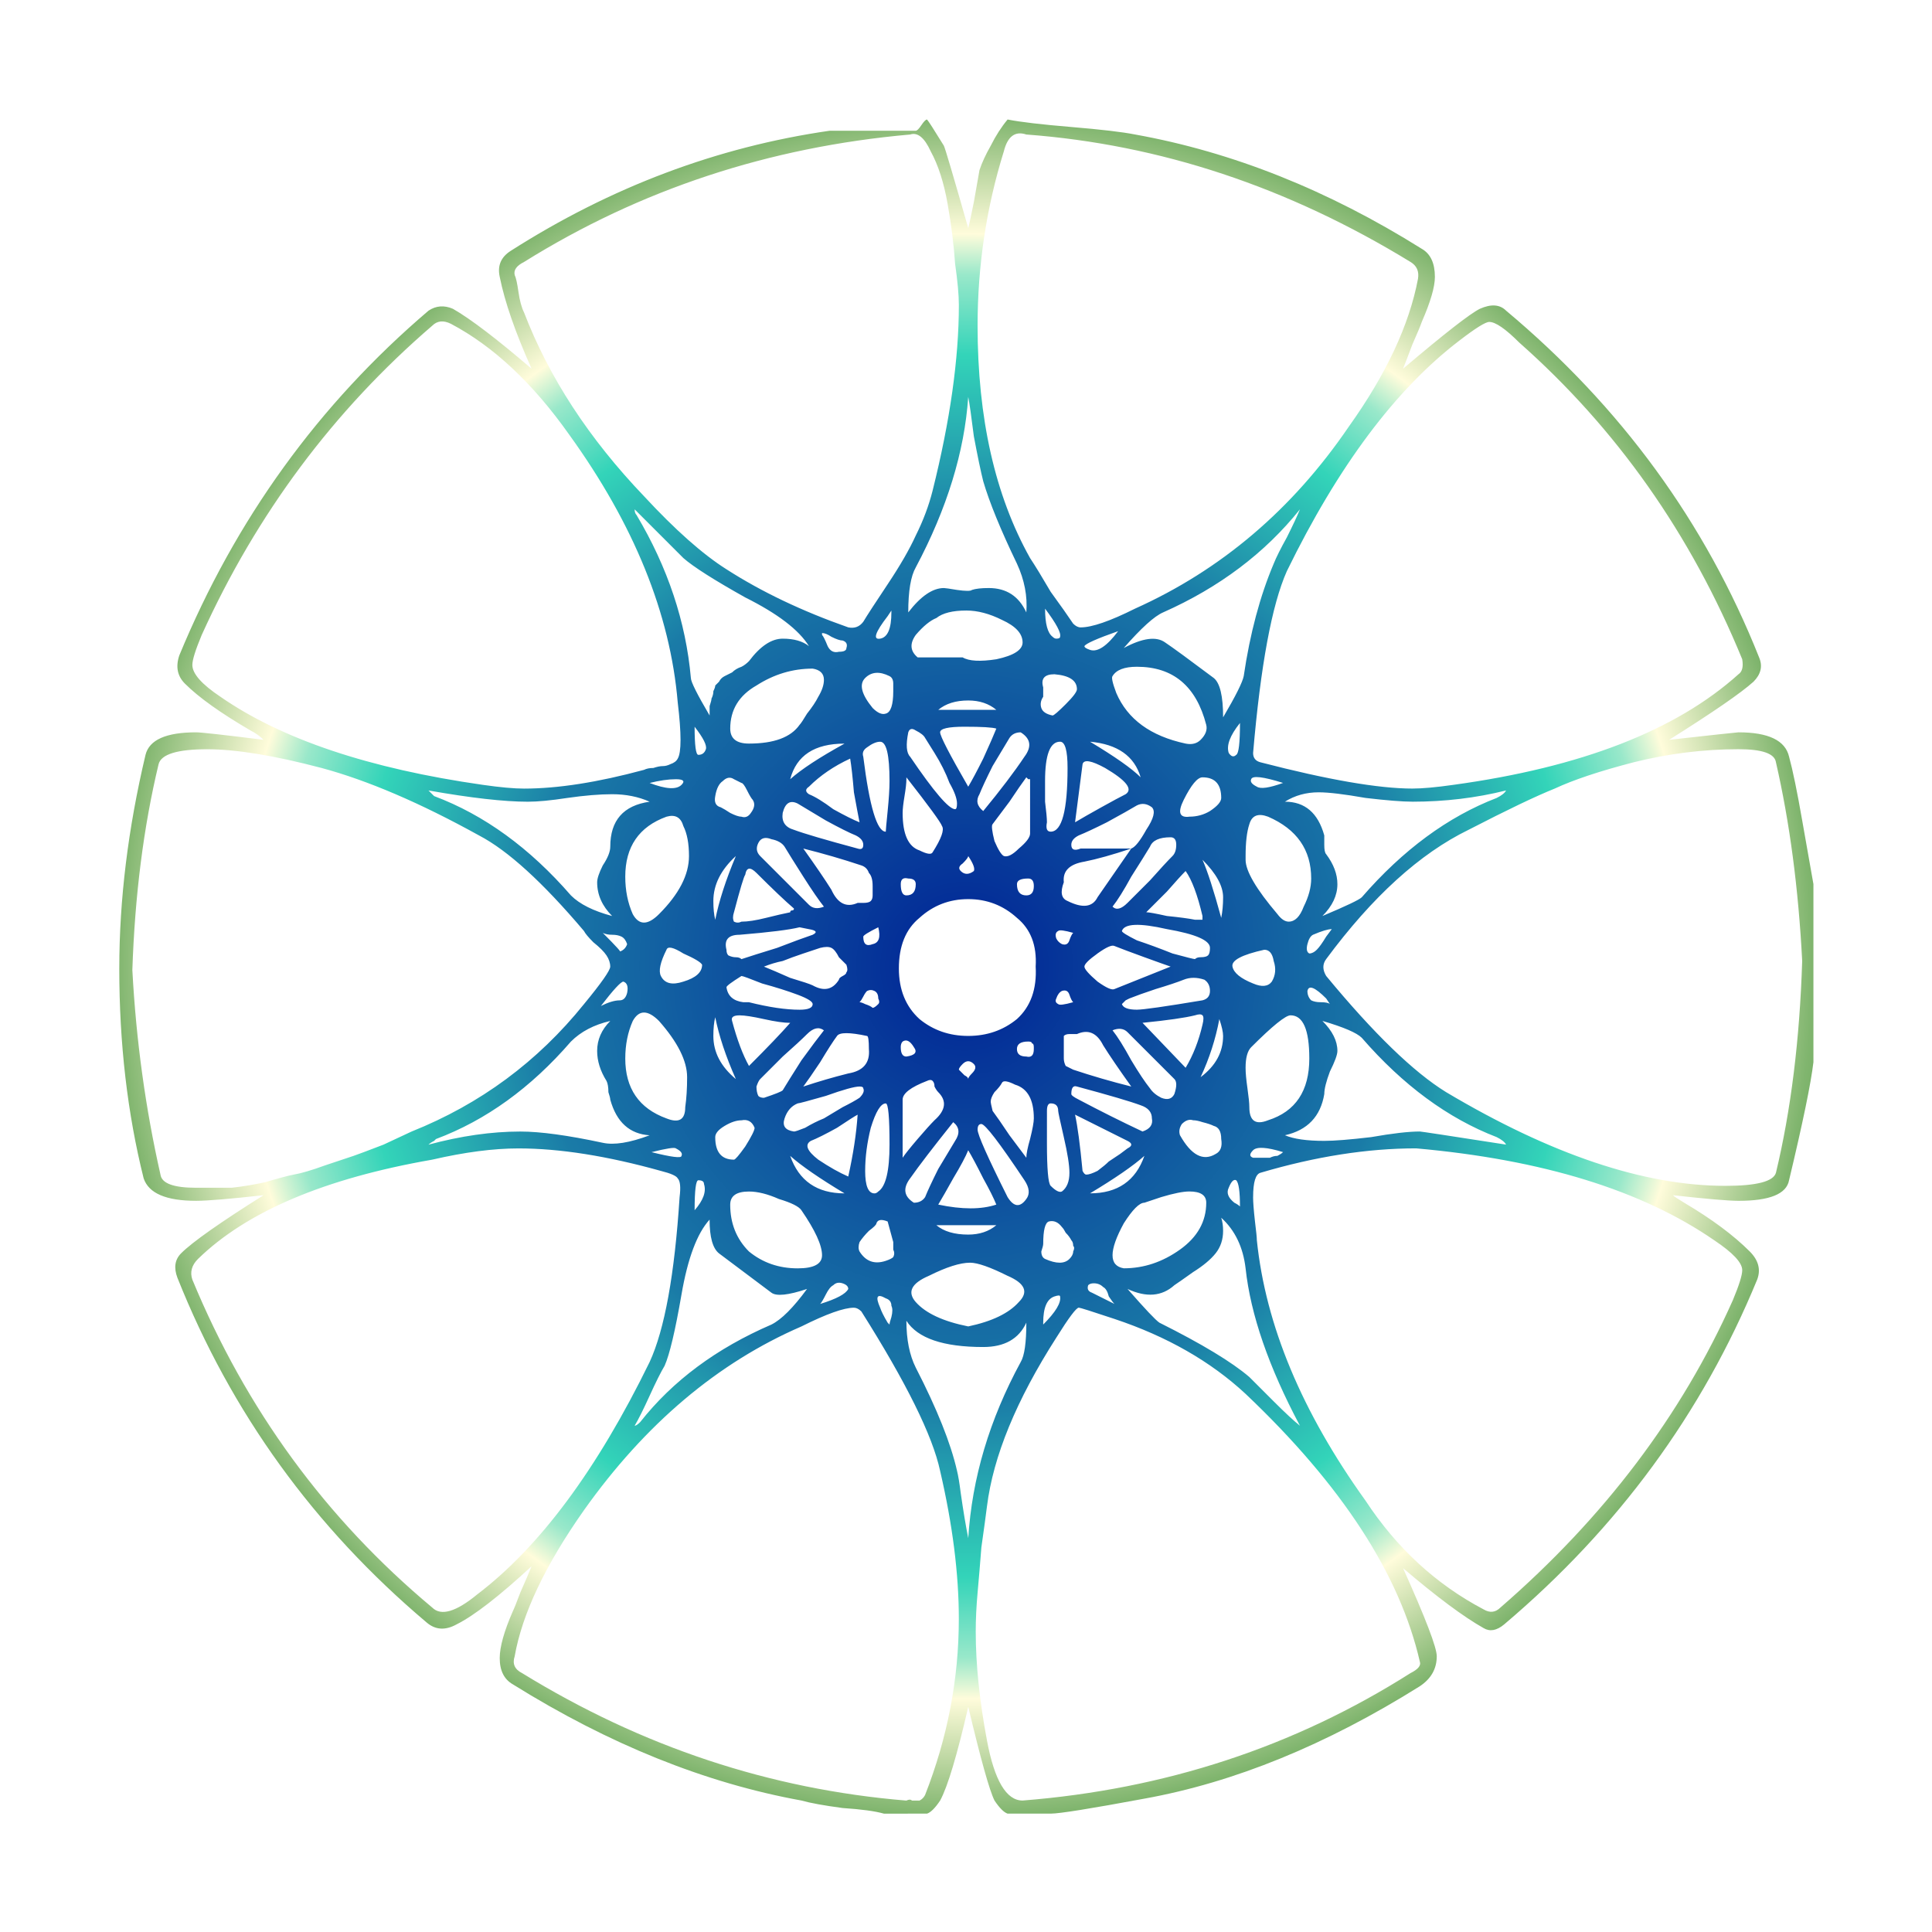 <?xml version="1.0" encoding="UTF-8" standalone="no"?>
<!-- Created with Inkscape (http://www.inkscape.org/) -->

<svg
   xmlns:dc="http://purl.org/dc/elements/1.1/"
   xmlns:cc="http://creativecommons.org/ns#"
   xmlns:rdf="http://www.w3.org/1999/02/22-rdf-syntax-ns#"
   xmlns:svg="http://www.w3.org/2000/svg"
   xmlns="http://www.w3.org/2000/svg"
   xmlns:xlink="http://www.w3.org/1999/xlink"
   xmlns:sodipodi="http://sodipodi.sourceforge.net/DTD/sodipodi-0.dtd"
   xmlns:inkscape="http://www.inkscape.org/namespaces/inkscape"
   width="150"
   height="150"
   viewBox="0 0 150 150"
   version="1.1"
   id="svg8"
   inkscape:version="0.92.0 r15299"
   sodipodi:docname="009_eo_Mandalesque_satiniertesGlas.svg">
  <defs
     id="defs2">
    <radialGradient
       inkscape:collect="always"
       xlink:href="#linearGradient1042"
       id="radialGradient833"
       cx="149.5"
       cy="239.562"
       fx="149.5"
       fy="239.562"
       r="84.75"
       gradientUnits="userSpaceOnUse"
       spreadMethod="reflect"
       gradientTransform="matrix(1.262,-0.11,0.11,1.265,-65.699,-47.075)" />
    <linearGradient
       id="linearGradient841">
      <stop
         id="stop835"
         offset="0"
         stop-color="#00ff00" />
      <stop
         id="stop837"
         offset="0.5"
         stop-color="#ffffff" />
      <stop
         id="stop839"
         offset="1"
         stop-color="#ff0000" />
    </linearGradient>
    <linearGradient
       id="linearGradient963">
      <stop
         id="stop855"
         offset="0"
         stop-color="#6f7269" />
      <stop
         id="stop857"
         offset="0.031"
         stop-color="#777a71" />
      <stop
         id="stop859"
         offset="0.042"
         stop-color="#7f827a" />
      <stop
         id="stop861"
         offset="0.066"
         stop-color="#83867e" />
      <stop
         id="stop863"
         offset="0.073"
         stop-color="#878982" />
      <stop
         id="stop865"
         offset="0.073"
         stop-color="#8c8e87" />
      <stop
         id="stop867"
         offset="0.082"
         stop-color="#8e9089" />
      <stop
         id="stop869"
         offset="0.125"
         stop-color="#8f918b" />
      <stop
         id="stop871"
         offset="0.13"
         stop-color="#979993" />
      <stop
         id="stop873"
         offset="0.155"
         stop-color="#9fa19b" />
      <stop
         id="stop875"
         offset="0.186"
         stop-color="#a7a9a4" />
      <stop
         id="stop877"
         offset="0.203"
         stop-color="#afb1ac" />
      <stop
         id="stop879"
         offset="0.279"
         stop-color="#b7b8b4" />
      <stop
         id="stop881"
         offset="0.285"
         stop-color="#bfc0bd" />
      <stop
         id="stop883"
         offset="0.321"
         stop-color="#c7c8c5" />
      <stop
         id="stop885"
         offset="0.334"
         stop-color="#cfd0ce" />
      <stop
         id="stop887"
         offset="0.334"
         stop-color="#c1c1c1" />
      <stop
         id="stop889"
         offset="0.334"
         stop-color="#cccccb" />
      <stop
         id="stop891"
         offset="0.366"
         stop-color="#d7d8d6" />
      <stop
         id="stop893"
         offset="0.394"
         stop-color="#d2d1cb" />
      <stop
         id="stop895"
         offset="0.4"
         stop-color="#cccbc1" />
      <stop
         id="stop897"
         offset="0.485"
         stop-color="#deddd8" />
      <stop
         id="stop899"
         offset="0.518"
         stop-color="#efefef" />
      <stop
         id="stop901"
         offset="0.531"
         stop-color="#dadada" />
      <stop
         id="stop903"
         offset="0.552"
         stop-color="#c5c5c5" />
      <stop
         id="stop905"
         offset="0.552"
         stop-color="#a8a8a8" />
      <stop
         id="stop907"
         offset="0.563"
         stop-color="#b8b8ba" />
      <stop
         id="stop909"
         offset="0.569"
         stop-color="#c8c8cc" />
      <stop
         id="stop911"
         offset="0.578"
         stop-color="#cdccce" />
      <stop
         id="stop913"
         offset="0.586"
         stop-color="#d2cfcf" />
      <stop
         id="stop915"
         offset="0.618"
         stop-color="#c6c4c5" />
      <stop
         id="stop917"
         offset="0.626"
         stop-color="#b9babb" />
      <stop
         id="stop919"
         offset="0.641"
         stop-color="#bbbeb9" />
      <stop
         id="stop921"
         offset="0.664"
         stop-color="#bcc2b8" />
      <stop
         id="stop923"
         offset="0.675"
         stop-color="#adb1aa" />
      <stop
         id="stop925"
         offset="0.683"
         stop-color="#9ea09c" />
      <stop
         id="stop927"
         offset="0.704"
         stop-color="#939492" />
      <stop
         id="stop929"
         offset="0.722"
         stop-color="#878787" />
      <stop
         id="stop931"
         offset="0.747"
         stop-color="#838280" />
      <stop
         id="stop933"
         offset="0.759"
         stop-color="#7f7e78" />
      <stop
         id="stop935"
         offset="0.759"
         stop-color="#72716d" />
      <stop
         id="stop937"
         offset="0.764"
         stop-color="#807d7d" />
      <stop
         id="stop939"
         offset="0.77"
         stop-color="#8f898c" />
      <stop
         id="stop941"
         offset="0.77"
         stop-color="#838480" />
      <stop
         id="stop943"
         offset="0.828"
         stop-color="#7c7a7a" />
      <stop
         id="stop945"
         offset="0.834"
         stop-color="#7b7979" />
      <stop
         id="stop947"
         offset="0.851"
         stop-color="#7a7778" />
      <stop
         id="stop949"
         offset="0.876"
         stop-color="#797677" />
      <stop
         id="stop951"
         offset="0.892"
         stop-color="#787476" />
      <stop
         id="stop953"
         offset="0.934"
         stop-color="#797577" />
      <stop
         id="stop955"
         offset="0.942"
         stop-color="#7a7678" />
      <stop
         id="stop957"
         offset="0.942"
         stop-color="#777375" />
      <stop
         id="stop959"
         offset="0.966"
         stop-color="#827e81" />
      <stop
         id="stop961"
         offset="1"
         stop-color="#8e898d" />
    </linearGradient>
    <linearGradient
       id="linearGradient1042">
      <stop
         id="stop1028"
         offset="0"
         stop-color="#002195" />
      <stop
         id="stop1030"
         offset="0.404"
         stop-color="#1a7ba7" />
      <stop
         id="stop1032"
         offset="0.568"
         stop-color="#33d4b9" />
      <stop
         id="stop1034"
         offset="0.643"
         stop-color="#99e8ca" />
      <stop
         id="stop1036"
         offset="0.681"
         stop-color="#fffcdb" />
      <stop
         id="stop1038"
         offset="0.79"
         stop-color="#80b56e" />
      <stop
         id="stop1040"
         offset="1"
         stop-color="#006e00" />
    </linearGradient>
    <linearGradient
       id="linearGradient1070">
      <stop
         id="stop1060"
         offset="0"
         stop-color="#ffffff" />
      <stop
         id="stop1062"
         offset="0.209"
         stop-color="#868291" />
      <stop
         id="stop1064"
         offset="0.648"
         stop-color="#0c0623" />
      <stop
         id="stop1066"
         offset="0.669"
         stop-color="#356072" />
      <stop
         id="stop1068"
         offset="1"
         stop-color="#5dbbc1" />
    </linearGradient>
    <linearGradient
       id="linearGradient1100">
      <stop
         stop-color="#ffe4d6"
         offset="0"
         id="stop1098" />
      <stop
         stop-color="#d1968f"
         offset="0.077"
         id="stop1096" />
      <stop
         stop-color="#a24747"
         offset="0.225"
         id="stop1094" />
      <stop
         stop-color="#512424"
         offset="0.322"
         id="stop1092" />
      <stop
         stop-color="#000000"
         offset="0.439"
         id="stop1090" />
      <stop
         stop-color="#000000"
         offset="0.684"
         id="stop1088" />
      <stop
         stop-color="#000000"
         offset="1"
         id="stop1086" />
    </linearGradient>
    <filter
       inkscape:label="Stained Glass"
       inkscape:menu="Bevels"
       inkscape:menu-tooltip="Illuminated stained glass effect"
       height="1.5"
       width="1.5"
       y="-0.25"
       x="-0.25"
       style="color-interpolation-filters:sRGB;"
       id="filter1323">
      <feBlend
         in2="SourceGraphic"
         result="result1"
         mode="screen"
         id="feBlend1301" />
      <feGaussianBlur
         stdDeviation="7"
         result="result6"
         id="feGaussianBlur1303" />
      <feComposite
         operator="xor"
         in="result6"
         in2="result6"
         result="result7"
         id="feComposite1305" />
      <feComposite
         in2="result1"
         operator="atop"
         in="result6"
         result="result92"
         id="feComposite1307" />
      <feComposite
         result="result4"
         in="result7"
         operator="xor"
         in2="result92"
         id="feComposite1309" />
      <feGaussianBlur
         result="result3"
         stdDeviation="0.7"
         in="result4"
         id="feGaussianBlur1311" />
      <feSpecularLighting
         result="result5"
         specularExponent="50"
         specularConstant="1.5"
         surfaceScale="4"
         id="feSpecularLighting1315">
        <fePointLight
           z="20000"
           y="-8000"
           x="-5000"
           id="fePointLight1313" />
      </feSpecularLighting>
      <feComposite
         in="result3"
         k3="1"
         k2="1"
         operator="arithmetic"
         in2="SourceGraphic"
         result="result93"
         id="feComposite1317" />
      <feComposite
         in="result5"
         operator="atop"
         in2="result93"
         result="result94"
         id="feComposite1319" />
      <feBlend
         mode="multiply"
         in2="result94"
         id="feBlend1321" />
    </filter>
  </defs>
  <sodipodi:namedview
     id="base"
     pagecolor="#ffffff"
     bordercolor="#666666"
     borderopacity="1.0"
     inkscape:pageopacity="0.0"
     inkscape:pageshadow="2"
     inkscape:zoom="2"
     inkscape:cx="53.021076"
     inkscape:cy="84.352941"
     inkscape:document-units="px"
     inkscape:current-layer="layer1"
     showgrid="false"
     units="px"
     inkscape:pagecheckerboard="true"
     inkscape:window-width="1280"
     inkscape:window-height="657"
     inkscape:window-x="-8"
     inkscape:window-y="-8"
     inkscape:window-maximized="1"
     inkscape:showpageshadow="false" />
  <g
     inkscape:label="Ebene 1"
     inkscape:groupmode="layer"
     id="layer1"
     transform="translate(0,-257.312)">
    <g
       aria-label="s"
       style="font-style:normal;font-variant:normal;font-weight:500;font-stretch:normal;font-size:192px;line-height:25px;font-family:Mandalesque;-inkscape-font-specification:'Mandalesque, Medium';font-variant-ligatures:normal;font-variant-caps:normal;font-variant-numeric:normal;font-feature-settings:normal;text-align:start;letter-spacing:0px;word-spacing:0px;writing-mode:lr-tb;text-anchor:start;fill:url(#radialGradient833);fill-opacity:1;stroke:none;stroke-width:1px;stroke-linecap:butt;stroke-linejoin:miter;stroke-opacity:1"
       id="text17"
       transform="matrix(0.776,0,0,0.776,-40.984,146.457)">
      <path
         d="m 64.75,239.75 q 0,-10.312 2.625,-21.375 0.562,-2.25 5.062,-2.25 0.75,0 6.75,0.75 -0.562,-0.562 -1.312,-0.938 -4.5,-2.625 -6.562,-4.688 -1.125,-1.125 -0.562,-2.812 8.438,-20.438 24.938,-34.5 1.125,-0.75 2.438,-0.188 2.625,1.5 7.875,6 -2.438,-5.438 -3.188,-9.188 -0.375,-1.688 1.125,-2.625 15,-9.562 31.875,-12 h 8.625 q 0.188,0 0.562,-0.562 0.375,-0.562 0.562,-0.562 0.188,0.188 1.688,2.625 0.188,0.375 2.438,8.25 0.188,-0.75 0.562,-2.625 0.375,-2.062 0.562,-3.188 0.375,-1.125 1.125,-2.438 0.75,-1.5 1.688,-2.625 1.875,0.375 6.375,0.75 4.5,0.375 6.375,0.75 14.625,2.625 28.688,11.438 1.312,0.75 1.312,2.812 0,1.5 -1.312,4.5 -0.188,0.562 -0.938,2.25 -0.562,1.5 -0.938,2.438 6.188,-5.25 7.688,-6 1.688,-0.75 2.625,0.188 17.25,14.438 25.312,34.688 0.562,1.312 -0.562,2.438 -1.875,1.688 -8.438,5.812 6.75,-0.75 6.938,-0.75 4.5,0 5.062,2.438 0.562,2.062 1.312,6.375 0.75,4.312 1.125,6.375 v 17.812 q -0.375,3.188 -2.438,11.812 -0.375,2.062 -5.062,2.062 -1.5,0 -6.562,-0.562 0.188,0.188 1.125,0.75 4.125,2.438 6.562,4.875 1.312,1.312 0.75,2.812 -8.25,20.062 -25.312,34.5 -1.125,0.938 -2.062,0.375 -3,-1.688 -8.062,-6 3.375,7.5 3.375,8.812 0,1.875 -1.688,3 -14.062,8.812 -27.562,11.25 -8.062,1.5 -9.375,1.5 h -4.312 q -0.562,-0.188 -1.312,-1.312 -0.75,-1.5 -2.625,-9.375 -1.688,7.312 -2.812,9.375 -0.75,1.125 -1.312,1.312 H 141.25 q -1.312,-0.375 -4.125,-0.562 -2.812,-0.375 -4.125,-0.75 -14.438,-2.625 -28.875,-11.625 -1.312,-0.75 -1.312,-2.625 0,-1.688 1.312,-4.688 0.188,-0.375 0.75,-1.875 0.75,-1.688 1.125,-2.625 -4.875,4.5 -7.5,5.812 -1.688,0.938 -3,-0.188 -16.875,-14.25 -24.938,-34.5 -0.562,-1.5 0.375,-2.438 1.688,-1.688 8.25,-5.812 -5.062,0.562 -6.75,0.562 -4.5,0 -5.25,-2.25 -2.438,-9.75 -2.438,-21 z m 113.438,-21.562 q 0,0.75 0.75,0.938 10.125,2.625 15.188,2.625 1.5,0 4.125,-0.375 19.125,-2.625 28.5,-11.062 0.562,-0.375 0.375,-1.5 -7.688,-18.75 -22.312,-31.688 -2.062,-2.062 -3,-2.062 -0.562,0 -3,1.875 -9.562,7.312 -17.25,23.062 -2.25,5.062 -3.375,18.188 z m -21,49.125 q 0,0.188 -0.188,0.75 0,0.562 0.375,0.75 1.688,0.75 2.438,0 0.375,-0.375 0.375,-0.75 0.188,-0.375 0,-0.562 0,-0.375 -0.188,-0.562 -0.188,-0.375 -0.562,-0.75 -0.188,-0.375 -0.375,-0.562 -0.562,-0.75 -1.312,-0.562 -0.562,0.188 -0.562,2.25 z m 0,7.875 v 0.188 q 1.875,-1.875 1.688,-2.812 0,-0.188 -0.562,0 -1.125,0.375 -1.125,2.625 z m 0,-63.562 q 0,0.375 0,0.938 -0.375,0.562 -0.188,1.125 0.188,0.562 1.125,0.75 0.188,0 1.312,-1.125 1.125,-1.125 1.125,-1.5 0,-1.312 -2.25,-1.5 -1.5,0 -1.125,1.312 z m 0.188,-7.875 q 0,2.25 0.75,2.812 0.188,0.188 0.375,0.188 0.375,0 0.375,-0.188 0.188,-0.562 -1.5,-2.812 z m 18.375,14.438 q 0.375,0.562 0.75,0.188 0.375,-0.188 0.375,-3.188 -1.5,1.875 -1.125,3 z m 0,43.5 q -0.375,0.75 0.562,1.5 0.375,0.188 0.562,0.375 0,-2.25 -0.375,-2.625 -0.375,-0.188 -0.75,0.75 z m 3.562,-23.812 q -3.375,0.75 -3.188,1.688 0.188,0.938 2.062,1.688 1.312,0.562 1.875,-0.188 0.562,-0.938 0.188,-2.062 -0.188,-1.125 -0.938,-1.125 z m -1.875,-9 q 0,1.688 3.188,5.438 0.562,0.75 1.125,0.75 0.938,0 1.5,-1.5 0.75,-1.5 0.75,-2.812 0,-4.312 -4.312,-6.188 -1.5,-0.562 -1.875,0.75 -0.375,1.125 -0.375,3.188 0,0.188 0,0.375 z M 178,220.812 q -0.188,0.375 0.562,0.75 0.562,0.375 2.625,-0.375 -3,-0.938 -3.188,-0.375 z m -12.75,-13.125 q 2.812,-1.5 4.125,-0.562 1.125,0.75 4.875,3.562 0.938,0.75 0.938,3.938 1.875,-3.188 2.062,-4.125 0.938,-6.375 3,-11.25 0.375,-0.938 1.312,-2.625 0.938,-1.875 1.312,-2.812 -5.25,6.562 -13.688,10.312 -1.312,0.562 -3.938,3.562 z m -5.25,44.625 q 0,0.188 0.75,0.562 3.188,1.688 6.375,3.188 1.125,-0.375 0.938,-1.312 0,-0.938 -1.125,-1.312 -1.5,-0.562 -6.375,-1.875 -0.562,-0.188 -0.562,0.75 z m 1.875,9.938 q 4.125,0 5.438,-3.75 -1.688,1.5 -5.438,3.75 z M 160,227.375 q 0,0.75 0.938,0.375 H 166 q -2.812,0.938 -4.688,1.312 -2.25,0.375 -2.062,2.062 -0.562,1.5 0.375,1.875 2.25,1.125 3,-0.375 0.375,-0.562 3.375,-4.875 0.562,-0.188 1.5,-1.875 1.125,-1.688 0.562,-2.25 -0.75,-0.562 -1.5,-0.188 -0.938,0.562 -3,1.688 -1.875,0.938 -2.812,1.312 -0.75,0.375 -0.75,0.938 z m 1.875,-10.312 q 3.75,2.25 5.062,3.562 -0.938,-3.188 -5.062,-3.562 z m 5.625,17.062 q 0.375,0 2.062,0.375 1.875,0.188 2.812,0.375 0.75,0 0.75,0 0,0 0,-0.375 -0.75,-3.188 -1.688,-4.5 -0.562,0.562 -1.875,2.062 -1.312,1.312 -2.062,2.062 z m 4.312,-9.562 q 1.125,0 2.062,-0.562 1.125,-0.75 1.125,-1.312 0,-2.062 -1.875,-2.062 -0.75,0 -1.875,2.25 -0.938,1.875 0.562,1.688 z m -6.75,18.75 q 0.188,0.562 1.5,0.562 0.938,0 6.562,-0.938 0.75,-0.188 0.75,-0.938 0,-0.75 -0.562,-1.125 -1.125,-0.375 -2.062,0 -0.938,0.375 -2.812,0.938 -1.688,0.562 -2.625,0.938 l -0.375,0.188 q -0.375,0.375 -0.375,0.375 z m -2.438,-5.062 q -1.312,0.938 -1.312,1.312 0,0.375 1.312,1.5 1.312,0.938 1.688,0.75 0.938,-0.375 2.812,-1.125 1.875,-0.75 2.812,-1.125 -0.562,-0.188 -2.625,-0.938 -2.062,-0.75 -3,-1.125 -0.375,-0.188 -1.688,0.75 z m 2.438,-2.25 q 0,0.188 1.5,0.938 1.688,0.562 3.562,1.312 2.062,0.562 2.25,0.562 0.188,-0.188 0.562,-0.188 0.562,0 0.75,-0.188 0.188,-0.188 0.188,-0.75 0,-1.125 -4.312,-1.875 -4.125,-0.938 -4.5,0.188 z m -0.938,-2.438 q 0.562,0.562 1.5,-0.375 0.75,-0.75 2.25,-2.25 1.5,-1.688 2.25,-2.438 0.375,-0.375 0.375,-1.125 0,-0.75 -0.562,-0.75 -1.688,0 -2.062,0.938 -0.562,0.938 -1.875,3 -1.125,2.062 -1.875,3 z m -5.438,2.438 q -0.375,0.188 -0.188,0.75 0.188,0.375 0.562,0.562 0.562,0.188 0.75,-0.375 0.188,-0.562 0.375,-0.75 -1.312,-0.375 -1.5,-0.188 z m 0,7.312 q 0.188,0.188 1.5,-0.188 -0.188,-0.188 -0.375,-0.75 -0.188,-0.562 -0.75,-0.375 -0.375,0.188 -0.562,0.75 -0.188,0.375 0.188,0.562 z m 0.188,-26.25 q -1.5,0 -1.5,3.938 0,0.562 0,2.062 0.188,1.5 0.188,2.062 -0.188,0.938 0.375,0.938 1.688,0 1.688,-6.375 0,-2.625 -0.75,-2.625 z m -1.312,40.125 q 0,3.938 0.375,4.312 0.75,0.75 1.125,0.562 0.75,-0.562 0.75,-1.875 0,-1.125 -0.562,-3.562 -0.562,-2.438 -0.562,-2.625 0,-0.75 -0.75,-0.75 -0.375,0 -0.375,0.75 z m 1.688,-10.688 q 0,0.188 0,0.562 0,0.375 0,0.938 0,0.375 0,0.75 0,0.375 0.188,0.75 0.375,0.188 0.75,0.375 2.812,0.938 5.812,1.688 -1.875,-2.625 -2.812,-4.125 -0.938,-1.875 -2.625,-1.125 -0.188,0 -0.75,0 -0.375,0 -0.562,0.188 z m 4.875,-0.562 q 0.75,0.938 1.875,3 1.125,1.875 1.875,2.812 0.375,0.562 1.125,0.938 0.938,0.375 1.312,-0.375 0.375,-1.125 0,-1.5 l -4.688,-4.688 q -0.562,-0.562 -1.5,-0.188 z m 3,-0.75 4.312,4.5 q 1.125,-1.875 1.688,-4.312 0.188,-0.75 0,-0.938 -0.188,-0.188 -0.75,0 -1.5,0.375 -5.25,0.75 z m 3.75,11.25 q 1.688,3 3.562,1.875 0.75,-0.375 0.562,-1.5 0,-1.125 -0.75,-1.312 -0.375,-0.188 -1.125,-0.375 -0.562,-0.188 -0.938,-0.188 -0.562,-0.188 -1.125,0.375 -0.375,0.562 -0.188,1.125 z m 2.062,-5.812 q 2.25,-1.688 2.25,-4.125 0,-0.562 -0.375,-1.688 -0.562,3 -1.875,5.812 z m 0.188,-21.75 q 0.75,1.688 1.875,5.812 0.188,-0.938 0.188,-2.062 0,-1.688 -2.062,-3.75 z m -9,-18.375 q -0.188,0.188 0.375,1.688 1.688,3.938 6.938,5.062 0.938,0.188 1.5,-0.375 0.75,-0.75 0.562,-1.5 -1.5,-5.812 -6.938,-5.812 -1.875,0 -2.438,0.938 z m -2.25,-2.625 q 1.125,0.375 2.812,-1.875 -3.188,1.125 -3.375,1.5 0,0.188 0.562,0.375 z m -1.5,17.25 q 0.938,-0.562 2.625,-1.5 1.688,-0.938 2.438,-1.312 1.125,-0.75 -2.062,-2.625 -2.062,-1.125 -2.25,-0.375 -0.562,4.312 -0.75,5.812 z m 0,29.25 q 0.375,1.688 0.75,5.625 0.188,0.375 0.375,0.375 0.375,0 1.125,-0.375 0.75,-0.562 1.125,-0.938 0.562,-0.375 1.125,-0.75 l 0.75,-0.562 q 0.75,-0.375 0,-0.75 z m 1.688,17.812 2.25,1.125 q -0.188,-0.188 -0.562,-0.75 -0.188,-0.75 -0.562,-0.938 -0.375,-0.375 -0.938,-0.375 -0.375,0 -0.562,0.188 -0.188,0.562 0.375,0.75 z m 5.25,-9 q -0.75,0 -2.062,2.062 -1.125,2.062 -1.125,3.188 0,1.125 1.125,1.312 3,0 5.625,-1.875 2.625,-1.875 2.625,-4.688 0,-1.125 -1.688,-1.125 -0.938,0 -2.812,0.562 z m -1.688,8.625 q 2.625,3 3.188,3.375 6.375,3.188 9,5.438 0.75,0.75 2.438,2.438 1.688,1.688 2.625,2.438 -4.688,-8.812 -5.438,-15.75 -0.375,-3.188 -2.438,-5.062 0.188,0.562 0.188,1.312 0,1.312 -0.75,2.25 -0.75,0.938 -2.25,1.875 -1.312,0.938 -1.875,1.312 -1.875,1.688 -4.688,0.375 z m 15.562,-13.688 q -2.438,-0.75 -3,-0.188 -0.562,0.562 0,0.75 0.562,0 1.125,0 0.188,0 0.562,0 0.375,-0.188 0.75,-0.188 0.375,-0.188 0.562,-0.375 z m 2.625,-9.375 q 0,-4.312 -1.875,-4.312 -0.75,0 -3.938,3.188 -0.562,0.562 -0.562,2.062 0,0.75 0.188,2.062 0.188,1.312 0.188,1.875 0,2.062 1.875,1.312 4.125,-1.312 4.125,-6.188 z m 1.5,3.562 q -0.562,3.375 -3.938,4.125 1.312,0.562 3.938,0.562 1.5,0 4.688,-0.375 3.188,-0.562 4.875,-0.562 0.188,0 8.625,1.312 -0.188,-0.375 -0.938,-0.75 -7.312,-2.812 -13.5,-9.938 -0.75,-0.75 -3.938,-1.688 1.5,1.5 1.5,3 0,0.562 -0.75,2.062 -0.562,1.5 -0.562,2.25 z m -1.688,-10.312 q 0,0.562 0.375,0.938 0.375,0.188 0.938,0.188 0.75,0 0.938,0.188 0,0 -0.375,-0.562 -1.688,-1.688 -1.875,-0.75 z m 0.188,-3.75 q 0.375,0 0.75,-0.375 0.375,-0.375 0.938,-1.312 l 0.562,-0.75 q -0.562,0 -1.875,0.562 -0.375,0.188 -0.562,0.938 -0.188,0.75 0.188,0.938 z m 10.312,-15.188 q -1.5,0 -4.688,-0.375 -3.188,-0.562 -4.688,-0.562 -1.875,0 -3.375,0.938 3,0 3.938,3.375 0,0.188 0,0.938 0,0.75 0.188,0.938 1.125,1.5 1.125,3 0,1.688 -1.5,3.188 3.562,-1.5 3.938,-1.875 6.188,-7.125 13.5,-9.938 0.75,-0.375 0.938,-0.75 -4.5,1.125 -9.375,1.125 z m -43.5,-47.625 q 0,13.875 5.25,23.25 0.75,1.125 2.062,3.375 1.5,2.062 2.25,3.188 0.375,0.375 0.75,0.375 1.688,0 5.438,-1.875 12.938,-5.812 21.375,-18.188 5.625,-7.875 6.938,-14.812 0.188,-1.125 -0.75,-1.688 -18.375,-11.25 -38.438,-12.75 -1.688,-0.562 -2.25,1.688 -2.625,8.438 -2.625,17.438 z m -7.875,64.312 q 0,3.188 2.062,5.062 2.062,1.688 4.875,1.688 2.812,0 4.875,-1.688 2.062,-1.875 1.875,-5.25 0.188,-3.188 -1.875,-4.875 -2.062,-1.875 -4.875,-1.875 -2.812,0 -4.875,1.875 -2.062,1.688 -2.062,5.062 z m 12.938,7.312 q -1.125,0 -1.125,0.75 0,0.75 0.938,0.75 0.75,0.188 0.75,-0.75 v -0.188 q 0,-0.375 -0.188,-0.375 0,-0.188 -0.375,-0.188 z m -3.562,6.938 q 0.562,0.75 1.688,2.438 1.125,1.5 1.688,2.25 0,-0.562 0.375,-1.875 0.375,-1.5 0.375,-2.062 0,-2.812 -1.875,-3.375 -1.125,-0.562 -1.312,-0.188 -0.188,0.375 -0.75,0.938 -0.375,0.562 -0.375,0.938 0,0.188 0.188,0.938 z m -9.188,-6.375 q 0,0.938 0.562,0.938 1.312,-0.188 0.75,-0.938 -0.562,-0.938 -1.125,-0.562 -0.188,0.188 -0.188,0.562 z m 0.188,5.25 v 5.812 q 0.375,-0.562 1.5,-1.875 1.125,-1.312 1.688,-1.875 1.688,-1.5 0.375,-2.812 -0.188,-0.188 -0.375,-0.562 0,-0.375 -0.188,-0.562 -0.188,-0.188 -0.562,0 -2.438,0.938 -2.438,1.875 z m 0.75,7.875 q -1.125,1.5 0.375,2.438 0.75,0 1.125,-0.562 0.375,-0.938 1.312,-2.812 1.125,-1.875 1.688,-2.812 0.75,-1.125 -0.188,-1.875 -3,3.75 -4.312,5.625 z m 2.812,2.625 q 3.562,0.75 5.812,0 -0.375,-0.938 -1.312,-2.625 -0.938,-1.875 -1.5,-2.812 -0.375,0.938 -1.5,2.812 -0.938,1.688 -1.5,2.625 z m 2.438,-14.062 q -0.375,0.375 -0.375,0.562 0.188,0.188 0.562,0.562 0.375,0.188 0.375,0.375 0,-0.188 0.375,-0.562 0.562,-0.562 0.188,-0.938 -0.562,-0.562 -1.125,0 z m -2.625,16.125 q 1.125,0.938 3.188,0.938 1.688,0 2.812,-0.938 z m -2.062,7.688 q 1.5,1.688 5.25,2.438 3.562,-0.75 5.062,-2.438 1.5,-1.5 -1.125,-2.625 -2.625,-1.312 -3.75,-1.312 -1.5,0 -4.125,1.312 -2.625,1.125 -1.312,2.625 z m 6.188,-17.25 q 0,0.75 3,6.75 0.938,1.5 1.875,0.188 0.562,-0.75 -0.188,-1.875 -3.75,-5.625 -4.312,-5.625 -0.375,0 -0.375,0.562 z m -7.688,-24.562 q 0,1.125 0.562,1.125 0.938,0 0.938,-1.125 0,-0.562 -0.75,-0.562 -0.75,-0.188 -0.75,0.562 z m 0.188,-7.125 q 0,3.188 1.688,3.75 1.125,0.562 1.312,0.188 1.312,-2.062 0.938,-2.625 -0.188,-0.562 -3.562,-4.875 v 0.188 q 0,0.562 -0.188,1.688 -0.188,1.125 -0.188,1.688 z m 11.438,7.125 q 0,1.125 0.938,1.125 0.75,0 0.75,-0.938 0,-0.75 -0.562,-0.75 -1.125,0 -1.125,0.562 z m -2.438,-6 q -0.188,0.188 0.188,1.688 0.562,1.312 0.938,1.5 0.562,0.188 1.5,-0.75 1.125,-0.938 1.125,-1.5 v -5.438 h -0.188 l -0.188,-0.188 q -0.562,0.75 -1.688,2.438 -1.125,1.5 -1.688,2.25 z m -1.312,-3 q -0.562,0.938 0.375,1.688 2.625,-3.188 4.125,-5.438 1.125,-1.5 -0.375,-2.438 -0.75,0 -1.125,0.562 -0.562,0.938 -1.688,2.812 -0.938,1.875 -1.312,2.812 z m -1.5,-6.75 q -2.438,0 -2.438,0.562 0,0.562 2.812,5.438 0.562,-0.938 1.5,-2.812 0.938,-2.062 1.312,-3 -0.562,-0.188 -3.188,-0.188 z m -0.375,14.438 q 0.562,0.562 1.312,0 0.188,-0.375 -0.562,-1.5 0,0.188 -0.562,0.75 -0.562,0.375 -0.188,0.75 z m -2.25,-16.125 H 152.5 q -1.125,-0.938 -2.812,-0.938 -1.875,0 -3,0.938 z m 8.438,-6.75 q 0,-1.312 -2.062,-2.25 -1.875,-0.938 -3.562,-0.938 -2.062,0 -3,0.75 -0.938,0.375 -2.062,1.688 -0.938,1.312 0.188,2.25 h 4.5 q 0.938,0.562 3.375,0.188 2.625,-0.562 2.625,-1.688 z m -11.438,9 q -0.375,1.875 0.188,2.438 3.562,5.25 4.5,5.25 0.188,0 0.188,-0.562 0,-0.75 -0.75,-2.062 -0.562,-1.5 -1.5,-3 l -0.938,-1.5 q -0.188,-0.375 -0.938,-0.75 -0.562,-0.375 -0.75,0.188 z m 0,-12 q 1.875,-2.438 3.562,-2.438 0.188,0 1.312,0.188 1.312,0.188 1.5,0 0.562,-0.188 1.688,-0.188 2.625,0 3.75,2.438 0.188,-2.438 -0.938,-4.875 -2.438,-5.062 -3.375,-8.25 -0.375,-1.5 -0.938,-4.5 -0.375,-3 -0.562,-3.938 -0.562,8.25 -5.25,17.062 -0.75,1.312 -0.75,4.5 z m 5.062,-30.75 q 0,-1.5 -0.375,-4.125 -0.188,-2.812 -0.75,-6 -0.562,-3.188 -1.688,-5.25 -0.938,-2.062 -2.062,-1.688 -21.188,1.875 -38.625,12.75 -1.125,0.562 -0.938,1.312 0.188,0.375 0.375,1.688 0.188,1.312 0.562,2.062 3.75,9.75 12,18.375 4.688,5.062 8.25,7.312 5.25,3.375 12.188,5.812 0.938,0.188 1.5,-0.562 0.562,-0.938 2.438,-3.75 1.875,-2.812 2.812,-4.875 1.125,-2.25 1.688,-4.5 2.625,-10.5 2.625,-18.562 z m -9.938,94.688 q 0.938,1.5 2.625,0.938 0.562,-0.188 0.75,-0.375 0.188,-0.375 0,-0.75 0,-0.562 0,-0.75 l -0.562,-2.062 q -0.938,-0.375 -1.125,0.188 0,0.188 -0.75,0.75 -0.562,0.562 -0.938,1.125 -0.188,0.562 0,0.938 z m 2.625,4.688 q -1.312,-0.75 -0.562,0.938 0.188,0.562 0.75,1.5 l 0.188,0.188 q 0,-0.188 0.188,-0.75 0.188,-0.75 0,-1.125 0,-0.562 -0.562,-0.75 z m 0.375,-62.25 q -1.5,-0.75 -2.438,0.188 -0.938,0.938 0.75,3 0.75,0.75 1.312,0.562 0.75,-0.188 0.75,-2.25 0,-0.188 0,-0.75 0,-0.562 -0.375,-0.75 z m -0.938,-3.75 q 1.125,-0.188 1.125,-2.625 v -0.188 q 0,0 -0.375,0.562 -1.875,2.438 -0.75,2.25 z m -8.625,49.312 q 0.188,0 1.125,-0.375 0.938,-0.562 1.875,-0.938 0.938,-0.562 1.875,-1.125 1.125,-0.562 1.688,-0.938 0.562,-0.562 0.375,-0.938 0,-0.188 -0.375,-0.188 -0.75,0 -3.375,0.938 -2.625,0.75 -2.812,0.75 -0.938,0.375 -1.312,1.5 -0.375,1.125 0.938,1.312 z m -0.375,2.438 q 1.312,3.75 5.438,3.75 -3.75,-2.25 -5.438,-3.75 z m 0.375,-32.625 q 1.5,0.562 6.375,1.875 0.562,0.188 0.562,-0.375 0,-0.562 -0.75,-0.938 -0.938,-0.375 -3,-1.5 -1.875,-1.125 -2.812,-1.688 -1.125,-0.562 -1.5,0.938 -0.188,1.312 1.125,1.688 z m -0.375,-5.062 q 1.688,-1.5 5.438,-3.562 -4.5,0 -5.438,3.562 z m 6.938,22.312 q 0.188,0 0.562,0.188 0.562,0.188 0.75,0.375 0.188,0 0.562,-0.375 0.188,-0.188 0,-0.562 0,-0.562 -0.375,-0.75 -0.375,-0.188 -0.75,0 -0.188,0.188 -0.375,0.562 -0.188,0.375 -0.375,0.562 z m 0.375,-6.562 q 0,1.125 0.938,0.75 0.938,-0.188 0.562,-1.688 -1.5,0.75 -1.5,0.938 z m 0,-18 q 0.938,7.5 2.25,7.5 0,-0.188 0.188,-2.062 0.188,-1.875 0.188,-3 0,-3.938 -0.938,-3.938 -0.562,0 -1.312,0.562 -0.562,0.375 -0.375,0.938 z m -6,9.188 q 1.875,2.625 2.812,4.125 0.938,2.062 2.625,1.312 0.188,0 0.562,0 0.562,0 0.75,-0.188 0.188,-0.188 0.188,-0.562 0,-0.188 0,-0.938 0,-0.938 -0.375,-1.312 -0.188,-0.562 -0.75,-0.75 -2.812,-0.938 -5.812,-1.688 z m -7.688,13.875 q 0.188,1.312 1.688,1.5 h 0.562 q 3,0.75 5.062,0.75 1.312,0 1.312,-0.562 0,-0.375 -1.5,-0.938 -1.5,-0.562 -3.562,-1.125 -1.875,-0.75 -2.062,-0.75 -1.5,0.938 -1.5,1.125 z m 0,-3.75 q 0,0.375 0.188,0.562 0.375,0.188 0.75,0.188 0.375,0 0.562,0.188 1.125,-0.375 3.562,-1.125 2.438,-0.938 3.562,-1.312 0.75,-0.375 -0.375,-0.562 l -0.938,-0.188 q -1.5,0.375 -6,0.75 -1.688,0 -1.312,1.5 z m 3.75,1.688 q 0.938,0.375 2.625,1.125 1.875,0.562 2.25,0.75 1.688,0.938 2.625,-0.562 0,-0.188 0.375,-0.375 0.375,-0.188 0.375,-0.375 0.188,-0.188 0,-0.75 -0.188,-0.188 -0.75,-0.75 -0.375,-0.75 -0.75,-0.938 -0.375,-0.188 -1.125,0 -0.562,0.188 -1.688,0.562 -1.125,0.375 -2.062,0.75 -0.938,0.188 -1.875,0.562 z m 0.75,-12.75 q -0.938,-0.375 -1.312,0.375 -0.375,0.75 0.188,1.312 l 4.875,4.875 q 0.562,0.562 1.5,0.188 -0.75,-0.938 -2.062,-3 -1.312,-2.062 -1.875,-3 -0.375,-0.562 -1.312,-0.75 z m -3.75,7.312 q -0.188,0.562 0,0.938 0.375,0.188 0.75,0 0.938,0 2.438,-0.375 1.5,-0.375 2.438,-0.562 0,-0.188 0.188,-0.188 0.188,0 0.188,-0.188 -1.312,-1.125 -3.75,-3.562 -0.938,-0.938 -1.125,0.188 -0.188,0.188 -1.125,3.75 z m -1.312,-10.5 q 0.375,0.188 0.938,0.562 0.75,0.375 1.125,0.375 0.562,0.188 0.938,-0.375 0.562,-0.75 0.188,-1.312 -0.188,-0.188 -0.562,-0.938 -0.375,-0.75 -0.562,-0.75 0,0 -0.75,-0.375 -0.562,-0.375 -1.125,0.188 -0.562,0.375 -0.75,1.5 -0.188,0.938 0.562,1.125 z m -0.75,9.375 q 0,1.125 0.188,1.875 0.562,-2.812 2.062,-6.375 -2.25,2.062 -2.25,4.5 z m 0,13.5 q 0,2.438 2.25,4.312 -1.5,-3.375 -2.062,-6.188 -0.188,0.75 -0.188,1.875 z m 0.188,10.125 q 0,2.25 1.875,2.25 0.188,0 1.125,-1.312 0.938,-1.5 0.938,-1.875 -0.375,-0.938 -1.312,-0.75 -0.75,0 -1.688,0.562 -0.938,0.562 -0.938,1.125 z m 1.688,-11.625 q 0.75,2.812 1.688,4.5 2.812,-2.812 4.125,-4.312 -0.938,0 -2.625,-0.375 -1.688,-0.375 -2.438,-0.375 -0.938,0 -0.75,0.562 z m 2.812,5.812 q -0.188,0.188 -0.375,0.75 0,0.562 0.188,0.938 0.188,0.188 0.562,0.188 1.688,-0.562 1.875,-0.75 0.562,-0.938 1.875,-3 1.5,-2.062 2.25,-3 -0.75,-0.562 -1.688,0.375 -0.75,0.75 -2.438,2.25 -1.5,1.5 -2.25,2.25 z m 4.312,0.75 q 2.25,-0.75 4.5,-1.312 2.25,-0.375 2.062,-2.438 0,-1.312 -0.188,-1.312 -2.625,-0.562 -3,0 -0.562,0.75 -1.688,2.625 -1.125,1.688 -1.688,2.438 z m 6.188,8.438 q 0,2.25 0.938,2.25 0.188,0 0.375,-0.188 1.125,-0.75 1.125,-4.688 0,-4.125 -0.375,-4.125 -0.75,0 -1.5,2.438 -0.562,2.25 -0.562,4.312 z m -5.625,-37.688 q 0.938,0.375 2.438,1.5 1.688,0.938 2.625,1.312 -0.188,-0.938 -0.562,-3 -0.188,-2.25 -0.375,-3.375 -2.438,1.125 -4.125,2.812 -0.562,0.375 0,0.75 z m 1.312,-15.938 q 0.188,0.188 0.562,1.125 0.375,0.75 1.125,0.562 0.75,0 0.75,-0.375 0.188,-0.562 -0.375,-0.75 -0.375,0 -1.125,-0.375 -0.562,-0.375 -0.938,-0.375 z m -18.75,-12.562 q 0,0.375 0.188,0.562 4.688,7.875 5.438,16.312 0,0.562 1.875,3.75 0,-0.375 0,-0.938 0.188,-0.562 0.188,-0.75 0.188,-0.375 0.188,-0.75 0.188,-0.375 0.188,-0.562 0.188,-0.188 0.375,-0.375 0.188,-0.375 0.562,-0.562 0.375,-0.188 0.75,-0.375 0.375,-0.375 0.938,-0.562 0.375,-0.188 0.75,-0.562 1.688,-2.25 3.375,-2.25 1.688,0 2.625,0.75 -1.5,-2.438 -6.375,-4.875 -4.688,-2.625 -6.188,-3.938 -0.75,-0.75 -2.438,-2.438 -1.688,-1.688 -2.438,-2.438 z m 2.625,46.688 q 0.562,1.125 2.25,0.562 1.875,-0.562 1.875,-1.688 -0.188,-0.375 -1.875,-1.125 -1.5,-0.938 -1.688,-0.375 -0.938,1.875 -0.562,2.625 z m 3.375,-24.938 q 0,2.812 0.375,2.812 0.562,0 0.75,-0.562 0.188,-0.562 -1.125,-2.25 z m 0,48.375 q 1.312,-1.5 0.938,-2.625 0,-0.375 -0.562,-0.375 -0.375,0 -0.375,3 z m -4.5,-42.75 q 2.438,0.938 3.188,0.188 0.562,-0.562 -0.562,-0.562 -1.125,0 -2.625,0.375 z m -2.438,9.375 q 0,2.062 0.75,3.75 0.938,1.688 2.625,0 3,-3 3,-5.812 0,-1.875 -0.562,-3 -0.375,-1.312 -1.688,-0.938 -4.125,1.5 -4.125,6 z m 2.438,-7.5 q -1.688,-0.75 -3.75,-0.75 -1.875,0 -4.5,0.375 -2.438,0.375 -3.938,0.375 -3.562,0 -9.938,-1.125 l 0.562,0.562 q 7.5,2.812 13.688,9.938 1.312,1.312 4.125,2.062 -1.5,-1.5 -1.5,-3.375 0,-0.562 0.562,-1.688 0.75,-1.125 0.75,-1.875 0,-3.938 3.938,-4.5 z m -4.688,13.125 q 2.062,2.062 1.688,1.875 0.562,-0.188 0.75,-0.75 -0.188,-0.562 -0.562,-0.75 -0.375,-0.188 -0.938,-0.188 -0.562,0 -0.938,-0.188 z m -0.188,7.312 q 1.125,-0.562 1.875,-0.562 0.562,0 0.75,-0.75 0.188,-0.938 -0.375,-1.125 -0.375,0 -2.25,2.438 z m -17.25,13.875 q 4.875,-1.312 9.188,-1.312 3,0 8.25,1.125 1.688,0.375 4.688,-0.75 -3,-0.188 -3.938,-3.562 0,-0.188 -0.188,-0.75 0,-0.75 -0.188,-1.125 -0.938,-1.5 -0.938,-3 0,-1.688 1.312,-3 -2.438,0.562 -3.938,2.062 -6,6.938 -13.5,9.75 l -0.188,0.188 q -0.375,0.188 -0.562,0.375 z m 19.688,-8.625 q 0,4.5 4.125,6 1.875,0.75 1.875,-1.125 0.188,-1.312 0.188,-3 0,-2.438 -2.812,-5.625 -1.688,-1.688 -2.625,0 -0.75,1.688 -0.75,3.75 z m 2.625,9.375 q 3,0.75 3,0.375 0.188,-0.375 -0.562,-0.75 -0.188,-0.188 -2.438,0.375 z m -1.688,27.375 q 0.188,0 0.562,-0.375 4.875,-6.188 13.125,-9.75 1.5,-0.75 3.562,-3.562 -2.812,0.938 -3.562,0.375 -0.75,-0.562 -5.25,-3.938 -0.938,-0.75 -0.938,-3.375 -1.875,2.062 -2.812,7.5 -0.938,5.438 -1.688,7.125 -0.562,0.938 -1.5,3 -0.938,2.062 -1.5,3 z m 9.562,-22.125 q 0,2.812 1.875,4.688 2.062,1.688 4.875,1.688 2.438,0 2.438,-1.312 0,-1.5 -2.062,-4.5 -0.375,-0.562 -2.25,-1.125 -1.688,-0.75 -3,-0.75 -1.875,0 -1.875,1.312 z m 9,9.938 q 2.438,-0.75 2.812,-1.5 0,-0.375 -0.562,-0.562 -0.562,-0.188 -0.938,0.188 -0.375,0.188 -0.75,0.938 -0.375,0.75 -0.562,0.938 z m -0.938,-16.312 q -0.938,0.562 0.75,1.875 1.688,1.125 3,1.688 0.75,-3.375 0.938,-6.188 -0.375,0.188 -2.062,1.312 -1.688,0.938 -2.625,1.312 z m -61.875,-47.625 q 0,1.312 2.812,3.188 9.188,6.375 26.25,8.812 2.625,0.375 4.125,0.375 5.062,0 12,-1.875 0.375,-0.188 0.938,-0.188 0.562,-0.188 0.938,-0.188 0.375,0 0.75,-0.188 0.562,-0.188 0.75,-0.562 0.562,-0.938 0,-5.625 -1.125,-13.312 -10.875,-26.812 -5.438,-7.688 -11.812,-11.062 -1.125,-0.562 -1.875,0.188 -14.812,12.75 -23.062,30.938 -0.938,2.25 -0.938,3 z m -6,30.562 q 0.562,10.5 2.812,20.438 0.188,1.312 3.562,1.312 1.875,0 3.562,0 1.688,-0.188 3.375,-0.562 1.875,-0.562 2.812,-0.75 1.125,-0.188 3.188,-0.938 2.25,-0.75 2.812,-0.938 0.562,-0.188 3,-1.125 2.438,-1.125 2.812,-1.312 10.312,-4.125 17.25,-12.75 2.625,-3.188 2.625,-3.75 0,-0.562 -0.375,-1.125 -0.375,-0.562 -1.312,-1.312 -0.75,-0.75 -0.938,-1.125 -6.188,-7.312 -10.5,-9.562 -8.812,-4.875 -15.75,-6.75 -7.125,-1.875 -11.438,-1.875 -4.5,0 -4.875,1.5 -2.25,9.375 -2.625,20.625 z m 6,30.938 q 8.062,19.5 24,32.812 1.312,1.312 4.5,-1.312 9.375,-7.125 17.25,-23.25 2.25,-4.875 3,-16.5 0.188,-1.5 -0.188,-1.875 -0.188,-0.375 -1.688,-0.75 -8.062,-2.25 -14.25,-2.25 -3.75,0 -8.625,1.125 -16.125,2.812 -23.438,9.938 -0.938,0.938 -0.562,2.062 z m 32.25,37.688 q -0.375,1.125 0.75,1.688 18,11.062 38.438,12.75 0.375,-0.188 0.562,0 0.375,0 0.75,0 0.375,-0.188 0.562,-0.562 3.375,-8.625 3.375,-17.625 0,-6.75 -1.875,-14.812 -1.125,-5.25 -7.875,-15.938 -0.375,-0.375 -0.75,-0.375 -1.5,0 -5.25,1.875 -12.562,5.438 -21.75,18.375 -5.812,8.25 -6.938,14.625 z M 143.5,275 q 0,2.812 0.938,4.688 3.188,6.188 4.125,10.312 0.188,0.75 0.375,2.25 0.188,1.312 0.375,2.438 0.188,1.125 0.375,2.062 0.562,-9 5.25,-17.625 0.562,-0.938 0.562,-3.938 -1.125,2.438 -4.312,2.438 -6,0 -7.688,-2.625 z m 6.938,31.125 q 0,4.875 1.125,10.875 1.125,6 3.562,6 21.375,-1.688 38.812,-12.75 1.125,-0.562 0.938,-1.125 -3,-13.125 -17.438,-26.812 -5.25,-4.875 -13.125,-7.5 -3.375,-1.125 -3.562,-1.125 -0.375,0 -2.25,3 -6,9.375 -6.938,16.875 -0.188,1.5 -0.562,4.125 -0.188,2.438 -0.375,4.5 -0.188,2.062 -0.188,3.938 z m 27.75,-43.5 q 0,0.75 0.188,2.438 0.188,1.5 0.188,1.875 1.312,12.75 10.875,26.062 4.688,7.125 11.812,10.875 0.938,0.562 1.688,-0.188 15.562,-13.5 23.25,-30.75 0.938,-2.25 0.938,-3 0,-1.125 -2.812,-3 -10.875,-7.5 -29.812,-9.188 -7.312,0 -15.562,2.438 -0.75,0.188 -0.75,2.438 z m 7.312,-22.125 q 7.125,8.625 12,11.625 15.75,9.375 27.938,9.375 4.688,0 5.062,-1.312 2.25,-9.375 2.625,-21.188 -0.562,-10.875 -2.625,-19.875 -0.188,-1.312 -3.75,-1.312 -5.25,0 -10.5,1.312 -5.062,1.312 -7.875,2.625 -2.812,1.125 -8.625,4.125 -7.312,3.562 -14.25,12.938 -0.562,0.75 0,1.688 z m -51.375,-30.75 q -3,0 -5.625,1.688 -2.625,1.5 -2.625,4.312 0,1.5 1.875,1.5 3.75,0 5.062,-1.875 0.188,-0.188 0.75,-1.125 0.75,-0.938 1.125,-1.688 0.562,-0.938 0.562,-1.688 0,-0.938 -1.125,-1.125 z"
         id="path19"
         inkscape:connector-curvature="0"
         style="fill:url(#radialGradient833);fill-opacity:1.0" />
    </g>
    <g
       transform="matrix(0.776,0,0,0.776,-40.984,146.457)"
       id="g1141"
       style="font-style:normal;font-variant:normal;font-weight:500;font-stretch:normal;font-size:192px;line-height:25px;font-family:Mandalesque;-inkscape-font-specification:'Mandalesque, Medium';font-variant-ligatures:normal;font-variant-caps:normal;font-variant-numeric:normal;font-feature-settings:normal;text-align:start;letter-spacing:0px;word-spacing:0px;writing-mode:lr-tb;text-anchor:start;fill:url(#radialGradient833);fill-opacity:1;stroke:none;stroke-width:1px;stroke-linecap:butt;stroke-linejoin:miter;stroke-opacity:1;filter:url(#filter1323)"
       aria-label="s">
      <path
         style="fill:url(#radialGradient833);fill-opacity:1.0"
         inkscape:connector-curvature="0"
         id="path1139"
         d="m 64.75,239.75 q 0,-10.312 2.625,-21.375 0.562,-2.25 5.062,-2.25 0.75,0 6.75,0.75 -0.562,-0.562 -1.312,-0.938 -4.5,-2.625 -6.562,-4.688 -1.125,-1.125 -0.562,-2.812 8.438,-20.438 24.938,-34.5 1.125,-0.75 2.438,-0.188 2.625,1.5 7.875,6 -2.438,-5.438 -3.188,-9.188 -0.375,-1.688 1.125,-2.625 15,-9.562 31.875,-12 h 8.625 q 0.188,0 0.562,-0.562 0.375,-0.562 0.562,-0.562 0.188,0.188 1.688,2.625 0.188,0.375 2.438,8.25 0.188,-0.75 0.562,-2.625 0.375,-2.062 0.562,-3.188 0.375,-1.125 1.125,-2.438 0.75,-1.5 1.688,-2.625 1.875,0.375 6.375,0.75 4.5,0.375 6.375,0.75 14.625,2.625 28.688,11.438 1.312,0.75 1.312,2.812 0,1.5 -1.312,4.5 -0.188,0.562 -0.938,2.25 -0.562,1.5 -0.938,2.438 6.188,-5.25 7.688,-6 1.688,-0.75 2.625,0.188 17.25,14.438 25.312,34.688 0.562,1.312 -0.562,2.438 -1.875,1.688 -8.438,5.812 6.75,-0.75 6.938,-0.75 4.5,0 5.062,2.438 0.562,2.062 1.312,6.375 0.75,4.312 1.125,6.375 v 17.812 q -0.375,3.188 -2.438,11.812 -0.375,2.062 -5.062,2.062 -1.5,0 -6.562,-0.562 0.188,0.188 1.125,0.75 4.125,2.438 6.562,4.875 1.312,1.312 0.75,2.812 -8.25,20.062 -25.312,34.5 -1.125,0.938 -2.062,0.375 -3,-1.688 -8.062,-6 3.375,7.5 3.375,8.812 0,1.875 -1.688,3 -14.062,8.812 -27.562,11.25 -8.062,1.5 -9.375,1.5 h -4.312 q -0.562,-0.188 -1.312,-1.312 -0.75,-1.5 -2.625,-9.375 -1.688,7.312 -2.812,9.375 -0.75,1.125 -1.312,1.312 H 141.25 q -1.312,-0.375 -4.125,-0.562 -2.812,-0.375 -4.125,-0.75 -14.438,-2.625 -28.875,-11.625 -1.312,-0.75 -1.312,-2.625 0,-1.688 1.312,-4.688 0.188,-0.375 0.75,-1.875 0.75,-1.688 1.125,-2.625 -4.875,4.5 -7.5,5.812 -1.688,0.938 -3,-0.188 -16.875,-14.25 -24.938,-34.5 -0.562,-1.5 0.375,-2.438 1.688,-1.688 8.25,-5.812 -5.062,0.562 -6.75,0.562 -4.5,0 -5.25,-2.25 -2.438,-9.75 -2.438,-21 z m 113.438,-21.562 q 0,0.75 0.75,0.938 10.125,2.625 15.188,2.625 1.5,0 4.125,-0.375 19.125,-2.625 28.5,-11.062 0.562,-0.375 0.375,-1.5 -7.688,-18.75 -22.312,-31.688 -2.062,-2.062 -3,-2.062 -0.562,0 -3,1.875 -9.562,7.312 -17.25,23.062 -2.25,5.062 -3.375,18.188 z m -21,49.125 q 0,0.188 -0.188,0.75 0,0.562 0.375,0.75 1.688,0.75 2.438,0 0.375,-0.375 0.375,-0.75 0.188,-0.375 0,-0.562 0,-0.375 -0.188,-0.562 -0.188,-0.375 -0.562,-0.75 -0.188,-0.375 -0.375,-0.562 -0.562,-0.75 -1.312,-0.562 -0.562,0.188 -0.562,2.25 z m 0,7.875 v 0.188 q 1.875,-1.875 1.688,-2.812 0,-0.188 -0.562,0 -1.125,0.375 -1.125,2.625 z m 0,-63.562 q 0,0.375 0,0.938 -0.375,0.562 -0.188,1.125 0.188,0.562 1.125,0.75 0.188,0 1.312,-1.125 1.125,-1.125 1.125,-1.5 0,-1.312 -2.25,-1.5 -1.5,0 -1.125,1.312 z m 0.188,-7.875 q 0,2.25 0.75,2.812 0.188,0.188 0.375,0.188 0.375,0 0.375,-0.188 0.188,-0.562 -1.5,-2.812 z m 18.375,14.438 q 0.375,0.562 0.75,0.188 0.375,-0.188 0.375,-3.188 -1.5,1.875 -1.125,3 z m 0,43.5 q -0.375,0.75 0.562,1.5 0.375,0.188 0.562,0.375 0,-2.25 -0.375,-2.625 -0.375,-0.188 -0.75,0.75 z m 3.562,-23.812 q -3.375,0.75 -3.188,1.688 0.188,0.938 2.062,1.688 1.312,0.562 1.875,-0.188 0.562,-0.938 0.188,-2.062 -0.188,-1.125 -0.938,-1.125 z m -1.875,-9 q 0,1.688 3.188,5.438 0.562,0.75 1.125,0.75 0.938,0 1.5,-1.5 0.75,-1.5 0.75,-2.812 0,-4.312 -4.312,-6.188 -1.5,-0.562 -1.875,0.75 -0.375,1.125 -0.375,3.188 0,0.188 0,0.375 z M 178,220.812 q -0.188,0.375 0.562,0.75 0.562,0.375 2.625,-0.375 -3,-0.938 -3.188,-0.375 z m -12.75,-13.125 q 2.812,-1.5 4.125,-0.562 1.125,0.75 4.875,3.562 0.938,0.75 0.938,3.938 1.875,-3.188 2.062,-4.125 0.938,-6.375 3,-11.25 0.375,-0.938 1.312,-2.625 0.938,-1.875 1.312,-2.812 -5.25,6.562 -13.688,10.312 -1.312,0.562 -3.938,3.562 z m -5.25,44.625 q 0,0.188 0.75,0.562 3.188,1.688 6.375,3.188 1.125,-0.375 0.938,-1.312 0,-0.938 -1.125,-1.312 -1.5,-0.562 -6.375,-1.875 -0.562,-0.188 -0.562,0.75 z m 1.875,9.938 q 4.125,0 5.438,-3.75 -1.688,1.5 -5.438,3.75 z M 160,227.375 q 0,0.75 0.938,0.375 H 166 q -2.812,0.938 -4.688,1.312 -2.25,0.375 -2.062,2.062 -0.562,1.5 0.375,1.875 2.25,1.125 3,-0.375 0.375,-0.562 3.375,-4.875 0.562,-0.188 1.5,-1.875 1.125,-1.688 0.562,-2.25 -0.75,-0.562 -1.5,-0.188 -0.938,0.562 -3,1.688 -1.875,0.938 -2.812,1.312 -0.75,0.375 -0.75,0.938 z m 1.875,-10.312 q 3.75,2.25 5.062,3.562 -0.938,-3.188 -5.062,-3.562 z m 5.625,17.062 q 0.375,0 2.062,0.375 1.875,0.188 2.812,0.375 0.75,0 0.75,0 0,0 0,-0.375 -0.75,-3.188 -1.688,-4.5 -0.562,0.562 -1.875,2.062 -1.312,1.312 -2.062,2.062 z m 4.312,-9.562 q 1.125,0 2.062,-0.562 1.125,-0.75 1.125,-1.312 0,-2.062 -1.875,-2.062 -0.75,0 -1.875,2.25 -0.938,1.875 0.562,1.688 z m -6.75,18.75 q 0.188,0.562 1.5,0.562 0.938,0 6.562,-0.938 0.75,-0.188 0.75,-0.938 0,-0.75 -0.562,-1.125 -1.125,-0.375 -2.062,0 -0.938,0.375 -2.812,0.938 -1.688,0.562 -2.625,0.938 l -0.375,0.188 q -0.375,0.375 -0.375,0.375 z m -2.438,-5.062 q -1.312,0.938 -1.312,1.312 0,0.375 1.312,1.5 1.312,0.938 1.688,0.75 0.938,-0.375 2.812,-1.125 1.875,-0.75 2.812,-1.125 -0.562,-0.188 -2.625,-0.938 -2.062,-0.75 -3,-1.125 -0.375,-0.188 -1.688,0.75 z m 2.438,-2.25 q 0,0.188 1.5,0.938 1.688,0.562 3.562,1.312 2.062,0.562 2.25,0.562 0.188,-0.188 0.562,-0.188 0.562,0 0.75,-0.188 0.188,-0.188 0.188,-0.75 0,-1.125 -4.312,-1.875 -4.125,-0.938 -4.5,0.188 z m -0.938,-2.438 q 0.562,0.562 1.5,-0.375 0.75,-0.75 2.25,-2.25 1.5,-1.688 2.25,-2.438 0.375,-0.375 0.375,-1.125 0,-0.75 -0.562,-0.75 -1.688,0 -2.062,0.938 -0.562,0.938 -1.875,3 -1.125,2.062 -1.875,3 z m -5.438,2.438 q -0.375,0.188 -0.188,0.75 0.188,0.375 0.562,0.562 0.562,0.188 0.75,-0.375 0.188,-0.562 0.375,-0.75 -1.312,-0.375 -1.5,-0.188 z m 0,7.312 q 0.188,0.188 1.5,-0.188 -0.188,-0.188 -0.375,-0.75 -0.188,-0.562 -0.75,-0.375 -0.375,0.188 -0.562,0.75 -0.188,0.375 0.188,0.562 z m 0.188,-26.25 q -1.5,0 -1.5,3.938 0,0.562 0,2.062 0.188,1.5 0.188,2.062 -0.188,0.938 0.375,0.938 1.688,0 1.688,-6.375 0,-2.625 -0.75,-2.625 z m -1.312,40.125 q 0,3.938 0.375,4.312 0.75,0.75 1.125,0.562 0.75,-0.562 0.75,-1.875 0,-1.125 -0.562,-3.562 -0.562,-2.438 -0.562,-2.625 0,-0.75 -0.75,-0.75 -0.375,0 -0.375,0.75 z m 1.688,-10.688 q 0,0.188 0,0.562 0,0.375 0,0.938 0,0.375 0,0.75 0,0.375 0.188,0.75 0.375,0.188 0.75,0.375 2.812,0.938 5.812,1.688 -1.875,-2.625 -2.812,-4.125 -0.938,-1.875 -2.625,-1.125 -0.188,0 -0.75,0 -0.375,0 -0.562,0.188 z m 4.875,-0.562 q 0.75,0.938 1.875,3 1.125,1.875 1.875,2.812 0.375,0.562 1.125,0.938 0.938,0.375 1.312,-0.375 0.375,-1.125 0,-1.5 l -4.688,-4.688 q -0.562,-0.562 -1.5,-0.188 z m 3,-0.75 4.312,4.5 q 1.125,-1.875 1.688,-4.312 0.188,-0.75 0,-0.938 -0.188,-0.188 -0.75,0 -1.5,0.375 -5.25,0.75 z m 3.75,11.25 q 1.688,3 3.562,1.875 0.75,-0.375 0.562,-1.5 0,-1.125 -0.75,-1.312 -0.375,-0.188 -1.125,-0.375 -0.562,-0.188 -0.938,-0.188 -0.562,-0.188 -1.125,0.375 -0.375,0.562 -0.188,1.125 z m 2.062,-5.812 q 2.25,-1.688 2.25,-4.125 0,-0.562 -0.375,-1.688 -0.562,3 -1.875,5.812 z m 0.188,-21.75 q 0.75,1.688 1.875,5.812 0.188,-0.938 0.188,-2.062 0,-1.688 -2.062,-3.75 z m -9,-18.375 q -0.188,0.188 0.375,1.688 1.688,3.938 6.938,5.062 0.938,0.188 1.5,-0.375 0.75,-0.75 0.562,-1.5 -1.5,-5.812 -6.938,-5.812 -1.875,0 -2.438,0.938 z m -2.25,-2.625 q 1.125,0.375 2.812,-1.875 -3.188,1.125 -3.375,1.5 0,0.188 0.562,0.375 z m -1.5,17.25 q 0.938,-0.562 2.625,-1.5 1.688,-0.938 2.438,-1.312 1.125,-0.75 -2.062,-2.625 -2.062,-1.125 -2.25,-0.375 -0.562,4.312 -0.75,5.812 z m 0,29.25 q 0.375,1.688 0.75,5.625 0.188,0.375 0.375,0.375 0.375,0 1.125,-0.375 0.75,-0.562 1.125,-0.938 0.562,-0.375 1.125,-0.75 l 0.75,-0.562 q 0.75,-0.375 0,-0.75 z m 1.688,17.812 2.25,1.125 q -0.188,-0.188 -0.562,-0.75 -0.188,-0.75 -0.562,-0.938 -0.375,-0.375 -0.938,-0.375 -0.375,0 -0.562,0.188 -0.188,0.562 0.375,0.75 z m 5.25,-9 q -0.75,0 -2.062,2.062 -1.125,2.062 -1.125,3.188 0,1.125 1.125,1.312 3,0 5.625,-1.875 2.625,-1.875 2.625,-4.688 0,-1.125 -1.688,-1.125 -0.938,0 -2.812,0.562 z m -1.688,8.625 q 2.625,3 3.188,3.375 6.375,3.188 9,5.438 0.75,0.75 2.438,2.438 1.688,1.688 2.625,2.438 -4.688,-8.812 -5.438,-15.75 -0.375,-3.188 -2.438,-5.062 0.188,0.562 0.188,1.312 0,1.312 -0.75,2.25 -0.75,0.938 -2.25,1.875 -1.312,0.938 -1.875,1.312 -1.875,1.688 -4.688,0.375 z m 15.562,-13.688 q -2.438,-0.75 -3,-0.188 -0.562,0.562 0,0.75 0.562,0 1.125,0 0.188,0 0.562,0 0.375,-0.188 0.75,-0.188 0.375,-0.188 0.562,-0.375 z m 2.625,-9.375 q 0,-4.312 -1.875,-4.312 -0.75,0 -3.938,3.188 -0.562,0.562 -0.562,2.062 0,0.75 0.188,2.062 0.188,1.312 0.188,1.875 0,2.062 1.875,1.312 4.125,-1.312 4.125,-6.188 z m 1.5,3.562 q -0.562,3.375 -3.938,4.125 1.312,0.562 3.938,0.562 1.5,0 4.688,-0.375 3.188,-0.562 4.875,-0.562 0.188,0 8.625,1.312 -0.188,-0.375 -0.938,-0.75 -7.312,-2.812 -13.5,-9.938 -0.75,-0.75 -3.938,-1.688 1.5,1.5 1.5,3 0,0.562 -0.75,2.062 -0.562,1.5 -0.562,2.25 z m -1.688,-10.312 q 0,0.562 0.375,0.938 0.375,0.188 0.938,0.188 0.75,0 0.938,0.188 0,0 -0.375,-0.562 -1.688,-1.688 -1.875,-0.75 z m 0.188,-3.75 q 0.375,0 0.75,-0.375 0.375,-0.375 0.938,-1.312 l 0.562,-0.75 q -0.562,0 -1.875,0.562 -0.375,0.188 -0.562,0.938 -0.188,0.75 0.188,0.938 z m 10.312,-15.188 q -1.5,0 -4.688,-0.375 -3.188,-0.562 -4.688,-0.562 -1.875,0 -3.375,0.938 3,0 3.938,3.375 0,0.188 0,0.938 0,0.75 0.188,0.938 1.125,1.5 1.125,3 0,1.688 -1.5,3.188 3.562,-1.5 3.938,-1.875 6.188,-7.125 13.5,-9.938 0.75,-0.375 0.938,-0.75 -4.5,1.125 -9.375,1.125 z m -43.5,-47.625 q 0,13.875 5.25,23.25 0.75,1.125 2.062,3.375 1.5,2.062 2.25,3.188 0.375,0.375 0.75,0.375 1.688,0 5.438,-1.875 12.938,-5.812 21.375,-18.188 5.625,-7.875 6.938,-14.812 0.188,-1.125 -0.75,-1.688 -18.375,-11.25 -38.438,-12.75 -1.688,-0.562 -2.25,1.688 -2.625,8.438 -2.625,17.438 z m -7.875,64.312 q 0,3.188 2.062,5.062 2.062,1.688 4.875,1.688 2.812,0 4.875,-1.688 2.062,-1.875 1.875,-5.25 0.188,-3.188 -1.875,-4.875 -2.062,-1.875 -4.875,-1.875 -2.812,0 -4.875,1.875 -2.062,1.688 -2.062,5.062 z m 12.938,7.312 q -1.125,0 -1.125,0.75 0,0.75 0.938,0.75 0.75,0.188 0.75,-0.75 v -0.188 q 0,-0.375 -0.188,-0.375 0,-0.188 -0.375,-0.188 z m -3.562,6.938 q 0.562,0.75 1.688,2.438 1.125,1.5 1.688,2.25 0,-0.562 0.375,-1.875 0.375,-1.5 0.375,-2.062 0,-2.812 -1.875,-3.375 -1.125,-0.562 -1.312,-0.188 -0.188,0.375 -0.75,0.938 -0.375,0.562 -0.375,0.938 0,0.188 0.188,0.938 z m -9.188,-6.375 q 0,0.938 0.562,0.938 1.312,-0.188 0.75,-0.938 -0.562,-0.938 -1.125,-0.562 -0.188,0.188 -0.188,0.562 z m 0.188,5.25 v 5.812 q 0.375,-0.562 1.5,-1.875 1.125,-1.312 1.688,-1.875 1.688,-1.5 0.375,-2.812 -0.188,-0.188 -0.375,-0.562 0,-0.375 -0.188,-0.562 -0.188,-0.188 -0.562,0 -2.438,0.938 -2.438,1.875 z m 0.75,7.875 q -1.125,1.5 0.375,2.438 0.75,0 1.125,-0.562 0.375,-0.938 1.312,-2.812 1.125,-1.875 1.688,-2.812 0.75,-1.125 -0.188,-1.875 -3,3.75 -4.312,5.625 z m 2.812,2.625 q 3.562,0.75 5.812,0 -0.375,-0.938 -1.312,-2.625 -0.938,-1.875 -1.5,-2.812 -0.375,0.938 -1.5,2.812 -0.938,1.688 -1.5,2.625 z m 2.438,-14.062 q -0.375,0.375 -0.375,0.562 0.188,0.188 0.562,0.562 0.375,0.188 0.375,0.375 0,-0.188 0.375,-0.562 0.562,-0.562 0.188,-0.938 -0.562,-0.562 -1.125,0 z m -2.625,16.125 q 1.125,0.938 3.188,0.938 1.688,0 2.812,-0.938 z m -2.062,7.688 q 1.5,1.688 5.25,2.438 3.562,-0.75 5.062,-2.438 1.5,-1.5 -1.125,-2.625 -2.625,-1.312 -3.75,-1.312 -1.5,0 -4.125,1.312 -2.625,1.125 -1.312,2.625 z m 6.188,-17.25 q 0,0.75 3,6.75 0.938,1.5 1.875,0.188 0.562,-0.75 -0.188,-1.875 -3.75,-5.625 -4.312,-5.625 -0.375,0 -0.375,0.562 z m -7.688,-24.562 q 0,1.125 0.562,1.125 0.938,0 0.938,-1.125 0,-0.562 -0.75,-0.562 -0.75,-0.188 -0.75,0.562 z m 0.188,-7.125 q 0,3.188 1.688,3.75 1.125,0.562 1.312,0.188 1.312,-2.062 0.938,-2.625 -0.188,-0.562 -3.562,-4.875 v 0.188 q 0,0.562 -0.188,1.688 -0.188,1.125 -0.188,1.688 z m 11.438,7.125 q 0,1.125 0.938,1.125 0.75,0 0.75,-0.938 0,-0.75 -0.562,-0.75 -1.125,0 -1.125,0.562 z m -2.438,-6 q -0.188,0.188 0.188,1.688 0.562,1.312 0.938,1.5 0.562,0.188 1.5,-0.75 1.125,-0.938 1.125,-1.5 v -5.438 h -0.188 l -0.188,-0.188 q -0.562,0.75 -1.688,2.438 -1.125,1.5 -1.688,2.25 z m -1.312,-3 q -0.562,0.938 0.375,1.688 2.625,-3.188 4.125,-5.438 1.125,-1.5 -0.375,-2.438 -0.75,0 -1.125,0.562 -0.562,0.938 -1.688,2.812 -0.938,1.875 -1.312,2.812 z m -1.5,-6.75 q -2.438,0 -2.438,0.562 0,0.562 2.812,5.438 0.562,-0.938 1.5,-2.812 0.938,-2.062 1.312,-3 -0.562,-0.188 -3.188,-0.188 z m -0.375,14.438 q 0.562,0.562 1.312,0 0.188,-0.375 -0.562,-1.5 0,0.188 -0.562,0.75 -0.562,0.375 -0.188,0.75 z m -2.25,-16.125 H 152.5 q -1.125,-0.938 -2.812,-0.938 -1.875,0 -3,0.938 z m 8.438,-6.75 q 0,-1.312 -2.062,-2.25 -1.875,-0.938 -3.562,-0.938 -2.062,0 -3,0.75 -0.938,0.375 -2.062,1.688 -0.938,1.312 0.188,2.25 h 4.5 q 0.938,0.562 3.375,0.188 2.625,-0.562 2.625,-1.688 z m -11.438,9 q -0.375,1.875 0.188,2.438 3.562,5.25 4.5,5.25 0.188,0 0.188,-0.562 0,-0.75 -0.75,-2.062 -0.562,-1.5 -1.5,-3 l -0.938,-1.5 q -0.188,-0.375 -0.938,-0.75 -0.562,-0.375 -0.75,0.188 z m 0,-12 q 1.875,-2.438 3.562,-2.438 0.188,0 1.312,0.188 1.312,0.188 1.5,0 0.562,-0.188 1.688,-0.188 2.625,0 3.75,2.438 0.188,-2.438 -0.938,-4.875 -2.438,-5.062 -3.375,-8.25 -0.375,-1.5 -0.938,-4.5 -0.375,-3 -0.562,-3.938 -0.562,8.25 -5.25,17.062 -0.75,1.312 -0.75,4.5 z m 5.062,-30.75 q 0,-1.5 -0.375,-4.125 -0.188,-2.812 -0.75,-6 -0.562,-3.188 -1.688,-5.25 -0.938,-2.062 -2.062,-1.688 -21.188,1.875 -38.625,12.75 -1.125,0.562 -0.938,1.312 0.188,0.375 0.375,1.688 0.188,1.312 0.562,2.062 3.75,9.75 12,18.375 4.688,5.062 8.25,7.312 5.25,3.375 12.188,5.812 0.938,0.188 1.5,-0.562 0.562,-0.938 2.438,-3.75 1.875,-2.812 2.812,-4.875 1.125,-2.25 1.688,-4.5 2.625,-10.5 2.625,-18.562 z m -9.938,94.688 q 0.938,1.5 2.625,0.938 0.562,-0.188 0.75,-0.375 0.188,-0.375 0,-0.75 0,-0.562 0,-0.75 l -0.562,-2.062 q -0.938,-0.375 -1.125,0.188 0,0.188 -0.75,0.75 -0.562,0.562 -0.938,1.125 -0.188,0.562 0,0.938 z m 2.625,4.688 q -1.312,-0.75 -0.562,0.938 0.188,0.562 0.75,1.5 l 0.188,0.188 q 0,-0.188 0.188,-0.75 0.188,-0.75 0,-1.125 0,-0.562 -0.562,-0.75 z m 0.375,-62.25 q -1.5,-0.75 -2.438,0.188 -0.938,0.938 0.75,3 0.75,0.75 1.312,0.562 0.75,-0.188 0.75,-2.25 0,-0.188 0,-0.75 0,-0.562 -0.375,-0.75 z m -0.938,-3.75 q 1.125,-0.188 1.125,-2.625 v -0.188 q 0,0 -0.375,0.562 -1.875,2.438 -0.75,2.25 z m -8.625,49.312 q 0.188,0 1.125,-0.375 0.938,-0.562 1.875,-0.938 0.938,-0.562 1.875,-1.125 1.125,-0.562 1.688,-0.938 0.562,-0.562 0.375,-0.938 0,-0.188 -0.375,-0.188 -0.75,0 -3.375,0.938 -2.625,0.75 -2.812,0.75 -0.938,0.375 -1.312,1.5 -0.375,1.125 0.938,1.312 z m -0.375,2.438 q 1.312,3.75 5.438,3.75 -3.75,-2.25 -5.438,-3.75 z m 0.375,-32.625 q 1.5,0.562 6.375,1.875 0.562,0.188 0.562,-0.375 0,-0.562 -0.75,-0.938 -0.938,-0.375 -3,-1.5 -1.875,-1.125 -2.812,-1.688 -1.125,-0.562 -1.5,0.938 -0.188,1.312 1.125,1.688 z m -0.375,-5.062 q 1.688,-1.5 5.438,-3.562 -4.5,0 -5.438,3.562 z m 6.938,22.312 q 0.188,0 0.562,0.188 0.562,0.188 0.75,0.375 0.188,0 0.562,-0.375 0.188,-0.188 0,-0.562 0,-0.562 -0.375,-0.75 -0.375,-0.188 -0.75,0 -0.188,0.188 -0.375,0.562 -0.188,0.375 -0.375,0.562 z m 0.375,-6.562 q 0,1.125 0.938,0.75 0.938,-0.188 0.562,-1.688 -1.5,0.75 -1.5,0.938 z m 0,-18 q 0.938,7.5 2.25,7.5 0,-0.188 0.188,-2.062 0.188,-1.875 0.188,-3 0,-3.938 -0.938,-3.938 -0.562,0 -1.312,0.562 -0.562,0.375 -0.375,0.938 z m -6,9.188 q 1.875,2.625 2.812,4.125 0.938,2.062 2.625,1.312 0.188,0 0.562,0 0.562,0 0.75,-0.188 0.188,-0.188 0.188,-0.562 0,-0.188 0,-0.938 0,-0.938 -0.375,-1.312 -0.188,-0.562 -0.75,-0.75 -2.812,-0.938 -5.812,-1.688 z m -7.688,13.875 q 0.188,1.312 1.688,1.5 h 0.562 q 3,0.75 5.062,0.75 1.312,0 1.312,-0.562 0,-0.375 -1.5,-0.938 -1.5,-0.562 -3.562,-1.125 -1.875,-0.75 -2.062,-0.75 -1.5,0.938 -1.5,1.125 z m 0,-3.75 q 0,0.375 0.188,0.562 0.375,0.188 0.75,0.188 0.375,0 0.562,0.188 1.125,-0.375 3.562,-1.125 2.438,-0.938 3.562,-1.312 0.75,-0.375 -0.375,-0.562 l -0.938,-0.188 q -1.5,0.375 -6,0.75 -1.688,0 -1.312,1.5 z m 3.75,1.688 q 0.938,0.375 2.625,1.125 1.875,0.562 2.25,0.75 1.688,0.938 2.625,-0.562 0,-0.188 0.375,-0.375 0.375,-0.188 0.375,-0.375 0.188,-0.188 0,-0.75 -0.188,-0.188 -0.75,-0.75 -0.375,-0.75 -0.75,-0.938 -0.375,-0.188 -1.125,0 -0.562,0.188 -1.688,0.562 -1.125,0.375 -2.062,0.75 -0.938,0.188 -1.875,0.562 z m 0.75,-12.75 q -0.938,-0.375 -1.312,0.375 -0.375,0.75 0.188,1.312 l 4.875,4.875 q 0.562,0.562 1.5,0.188 -0.75,-0.938 -2.062,-3 -1.312,-2.062 -1.875,-3 -0.375,-0.562 -1.312,-0.75 z m -3.75,7.312 q -0.188,0.562 0,0.938 0.375,0.188 0.75,0 0.938,0 2.438,-0.375 1.5,-0.375 2.438,-0.562 0,-0.188 0.188,-0.188 0.188,0 0.188,-0.188 -1.312,-1.125 -3.75,-3.562 -0.938,-0.938 -1.125,0.188 -0.188,0.188 -1.125,3.75 z m -1.312,-10.5 q 0.375,0.188 0.938,0.562 0.75,0.375 1.125,0.375 0.562,0.188 0.938,-0.375 0.562,-0.75 0.188,-1.312 -0.188,-0.188 -0.562,-0.938 -0.375,-0.75 -0.562,-0.75 0,0 -0.75,-0.375 -0.562,-0.375 -1.125,0.188 -0.562,0.375 -0.75,1.5 -0.188,0.938 0.562,1.125 z m -0.75,9.375 q 0,1.125 0.188,1.875 0.562,-2.812 2.062,-6.375 -2.25,2.062 -2.25,4.5 z m 0,13.5 q 0,2.438 2.25,4.312 -1.5,-3.375 -2.062,-6.188 -0.188,0.75 -0.188,1.875 z m 0.188,10.125 q 0,2.25 1.875,2.25 0.188,0 1.125,-1.312 0.938,-1.5 0.938,-1.875 -0.375,-0.938 -1.312,-0.75 -0.75,0 -1.688,0.562 -0.938,0.562 -0.938,1.125 z m 1.688,-11.625 q 0.75,2.812 1.688,4.5 2.812,-2.812 4.125,-4.312 -0.938,0 -2.625,-0.375 -1.688,-0.375 -2.438,-0.375 -0.938,0 -0.75,0.562 z m 2.812,5.812 q -0.188,0.188 -0.375,0.75 0,0.562 0.188,0.938 0.188,0.188 0.562,0.188 1.688,-0.562 1.875,-0.75 0.562,-0.938 1.875,-3 1.5,-2.062 2.25,-3 -0.75,-0.562 -1.688,0.375 -0.75,0.75 -2.438,2.25 -1.5,1.5 -2.25,2.25 z m 4.312,0.75 q 2.25,-0.75 4.5,-1.312 2.25,-0.375 2.062,-2.438 0,-1.312 -0.188,-1.312 -2.625,-0.562 -3,0 -0.562,0.75 -1.688,2.625 -1.125,1.688 -1.688,2.438 z m 6.188,8.438 q 0,2.25 0.938,2.25 0.188,0 0.375,-0.188 1.125,-0.75 1.125,-4.688 0,-4.125 -0.375,-4.125 -0.75,0 -1.5,2.438 -0.562,2.25 -0.562,4.312 z m -5.625,-37.688 q 0.938,0.375 2.438,1.5 1.688,0.938 2.625,1.312 -0.188,-0.938 -0.562,-3 -0.188,-2.25 -0.375,-3.375 -2.438,1.125 -4.125,2.812 -0.562,0.375 0,0.75 z m 1.312,-15.938 q 0.188,0.188 0.562,1.125 0.375,0.75 1.125,0.562 0.75,0 0.75,-0.375 0.188,-0.562 -0.375,-0.75 -0.375,0 -1.125,-0.375 -0.562,-0.375 -0.938,-0.375 z m -18.75,-12.562 q 0,0.375 0.188,0.562 4.688,7.875 5.438,16.312 0,0.562 1.875,3.75 0,-0.375 0,-0.938 0.188,-0.562 0.188,-0.75 0.188,-0.375 0.188,-0.75 0.188,-0.375 0.188,-0.562 0.188,-0.188 0.375,-0.375 0.188,-0.375 0.562,-0.562 0.375,-0.188 0.75,-0.375 0.375,-0.375 0.938,-0.562 0.375,-0.188 0.75,-0.562 1.688,-2.25 3.375,-2.25 1.688,0 2.625,0.75 -1.5,-2.438 -6.375,-4.875 -4.688,-2.625 -6.188,-3.938 -0.75,-0.75 -2.438,-2.438 -1.688,-1.688 -2.438,-2.438 z m 2.625,46.688 q 0.562,1.125 2.25,0.562 1.875,-0.562 1.875,-1.688 -0.188,-0.375 -1.875,-1.125 -1.5,-0.938 -1.688,-0.375 -0.938,1.875 -0.562,2.625 z m 3.375,-24.938 q 0,2.812 0.375,2.812 0.562,0 0.75,-0.562 0.188,-0.562 -1.125,-2.25 z m 0,48.375 q 1.312,-1.5 0.938,-2.625 0,-0.375 -0.562,-0.375 -0.375,0 -0.375,3 z m -4.5,-42.75 q 2.438,0.938 3.188,0.188 0.562,-0.562 -0.562,-0.562 -1.125,0 -2.625,0.375 z m -2.438,9.375 q 0,2.062 0.75,3.75 0.938,1.688 2.625,0 3,-3 3,-5.812 0,-1.875 -0.562,-3 -0.375,-1.312 -1.688,-0.938 -4.125,1.5 -4.125,6 z m 2.438,-7.5 q -1.688,-0.75 -3.75,-0.75 -1.875,0 -4.5,0.375 -2.438,0.375 -3.938,0.375 -3.562,0 -9.938,-1.125 l 0.562,0.562 q 7.5,2.812 13.688,9.938 1.312,1.312 4.125,2.062 -1.5,-1.5 -1.5,-3.375 0,-0.562 0.562,-1.688 0.75,-1.125 0.75,-1.875 0,-3.938 3.938,-4.5 z m -4.688,13.125 q 2.062,2.062 1.688,1.875 0.562,-0.188 0.75,-0.75 -0.188,-0.562 -0.562,-0.75 -0.375,-0.188 -0.938,-0.188 -0.562,0 -0.938,-0.188 z m -0.188,7.312 q 1.125,-0.562 1.875,-0.562 0.562,0 0.75,-0.75 0.188,-0.938 -0.375,-1.125 -0.375,0 -2.25,2.438 z m -17.25,13.875 q 4.875,-1.312 9.188,-1.312 3,0 8.25,1.125 1.688,0.375 4.688,-0.75 -3,-0.188 -3.938,-3.562 0,-0.188 -0.188,-0.75 0,-0.75 -0.188,-1.125 -0.938,-1.5 -0.938,-3 0,-1.688 1.312,-3 -2.438,0.562 -3.938,2.062 -6,6.938 -13.5,9.75 l -0.188,0.188 q -0.375,0.188 -0.562,0.375 z m 19.688,-8.625 q 0,4.5 4.125,6 1.875,0.75 1.875,-1.125 0.188,-1.312 0.188,-3 0,-2.438 -2.812,-5.625 -1.688,-1.688 -2.625,0 -0.75,1.688 -0.75,3.75 z m 2.625,9.375 q 3,0.75 3,0.375 0.188,-0.375 -0.562,-0.75 -0.188,-0.188 -2.438,0.375 z m -1.688,27.375 q 0.188,0 0.562,-0.375 4.875,-6.188 13.125,-9.75 1.5,-0.75 3.562,-3.562 -2.812,0.938 -3.562,0.375 -0.75,-0.562 -5.25,-3.938 -0.938,-0.75 -0.938,-3.375 -1.875,2.062 -2.812,7.5 -0.938,5.438 -1.688,7.125 -0.562,0.938 -1.5,3 -0.938,2.062 -1.5,3 z m 9.562,-22.125 q 0,2.812 1.875,4.688 2.062,1.688 4.875,1.688 2.438,0 2.438,-1.312 0,-1.5 -2.062,-4.5 -0.375,-0.562 -2.25,-1.125 -1.688,-0.75 -3,-0.75 -1.875,0 -1.875,1.312 z m 9,9.938 q 2.438,-0.75 2.812,-1.5 0,-0.375 -0.562,-0.562 -0.562,-0.188 -0.938,0.188 -0.375,0.188 -0.75,0.938 -0.375,0.75 -0.562,0.938 z m -0.938,-16.312 q -0.938,0.562 0.75,1.875 1.688,1.125 3,1.688 0.75,-3.375 0.938,-6.188 -0.375,0.188 -2.062,1.312 -1.688,0.938 -2.625,1.312 z m -61.875,-47.625 q 0,1.312 2.812,3.188 9.188,6.375 26.25,8.812 2.625,0.375 4.125,0.375 5.062,0 12,-1.875 0.375,-0.188 0.938,-0.188 0.562,-0.188 0.938,-0.188 0.375,0 0.75,-0.188 0.562,-0.188 0.75,-0.562 0.562,-0.938 0,-5.625 -1.125,-13.312 -10.875,-26.812 -5.438,-7.688 -11.812,-11.062 -1.125,-0.562 -1.875,0.188 -14.812,12.75 -23.062,30.938 -0.938,2.25 -0.938,3 z m -6,30.562 q 0.562,10.5 2.812,20.438 0.188,1.312 3.562,1.312 1.875,0 3.562,0 1.688,-0.188 3.375,-0.562 1.875,-0.562 2.812,-0.75 1.125,-0.188 3.188,-0.938 2.25,-0.75 2.812,-0.938 0.562,-0.188 3,-1.125 2.438,-1.125 2.812,-1.312 10.312,-4.125 17.25,-12.75 2.625,-3.188 2.625,-3.75 0,-0.562 -0.375,-1.125 -0.375,-0.562 -1.312,-1.312 -0.75,-0.75 -0.938,-1.125 -6.188,-7.312 -10.5,-9.562 -8.812,-4.875 -15.75,-6.75 -7.125,-1.875 -11.438,-1.875 -4.5,0 -4.875,1.5 -2.25,9.375 -2.625,20.625 z m 6,30.938 q 8.062,19.5 24,32.812 1.312,1.312 4.5,-1.312 9.375,-7.125 17.25,-23.25 2.25,-4.875 3,-16.5 0.188,-1.5 -0.188,-1.875 -0.188,-0.375 -1.688,-0.75 -8.062,-2.25 -14.25,-2.25 -3.75,0 -8.625,1.125 -16.125,2.812 -23.438,9.938 -0.938,0.938 -0.562,2.062 z m 32.25,37.688 q -0.375,1.125 0.75,1.688 18,11.062 38.438,12.75 0.375,-0.188 0.562,0 0.375,0 0.75,0 0.375,-0.188 0.562,-0.562 3.375,-8.625 3.375,-17.625 0,-6.75 -1.875,-14.812 -1.125,-5.25 -7.875,-15.938 -0.375,-0.375 -0.75,-0.375 -1.5,0 -5.25,1.875 -12.562,5.438 -21.75,18.375 -5.812,8.25 -6.938,14.625 z M 143.5,275 q 0,2.812 0.938,4.688 3.188,6.188 4.125,10.312 0.188,0.75 0.375,2.25 0.188,1.312 0.375,2.438 0.188,1.125 0.375,2.062 0.562,-9 5.25,-17.625 0.562,-0.938 0.562,-3.938 -1.125,2.438 -4.312,2.438 -6,0 -7.688,-2.625 z m 6.938,31.125 q 0,4.875 1.125,10.875 1.125,6 3.562,6 21.375,-1.688 38.812,-12.75 1.125,-0.562 0.938,-1.125 -3,-13.125 -17.438,-26.812 -5.25,-4.875 -13.125,-7.5 -3.375,-1.125 -3.562,-1.125 -0.375,0 -2.25,3 -6,9.375 -6.938,16.875 -0.188,1.5 -0.562,4.125 -0.188,2.438 -0.375,4.5 -0.188,2.062 -0.188,3.938 z m 27.75,-43.5 q 0,0.75 0.188,2.438 0.188,1.5 0.188,1.875 1.312,12.75 10.875,26.062 4.688,7.125 11.812,10.875 0.938,0.562 1.688,-0.188 15.562,-13.5 23.25,-30.75 0.938,-2.25 0.938,-3 0,-1.125 -2.812,-3 -10.875,-7.5 -29.812,-9.188 -7.312,0 -15.562,2.438 -0.75,0.188 -0.75,2.438 z m 7.312,-22.125 q 7.125,8.625 12,11.625 15.75,9.375 27.938,9.375 4.688,0 5.062,-1.312 2.25,-9.375 2.625,-21.188 -0.562,-10.875 -2.625,-19.875 -0.188,-1.312 -3.75,-1.312 -5.25,0 -10.5,1.312 -5.062,1.312 -7.875,2.625 -2.812,1.125 -8.625,4.125 -7.312,3.562 -14.25,12.938 -0.562,0.75 0,1.688 z m -51.375,-30.75 q -3,0 -5.625,1.688 -2.625,1.5 -2.625,4.312 0,1.5 1.875,1.5 3.75,0 5.062,-1.875 0.188,-0.188 0.75,-1.125 0.75,-0.938 1.125,-1.688 0.562,-0.938 0.562,-1.688 0,-0.938 -1.125,-1.125 z" />
    </g>
  </g>
</svg>
